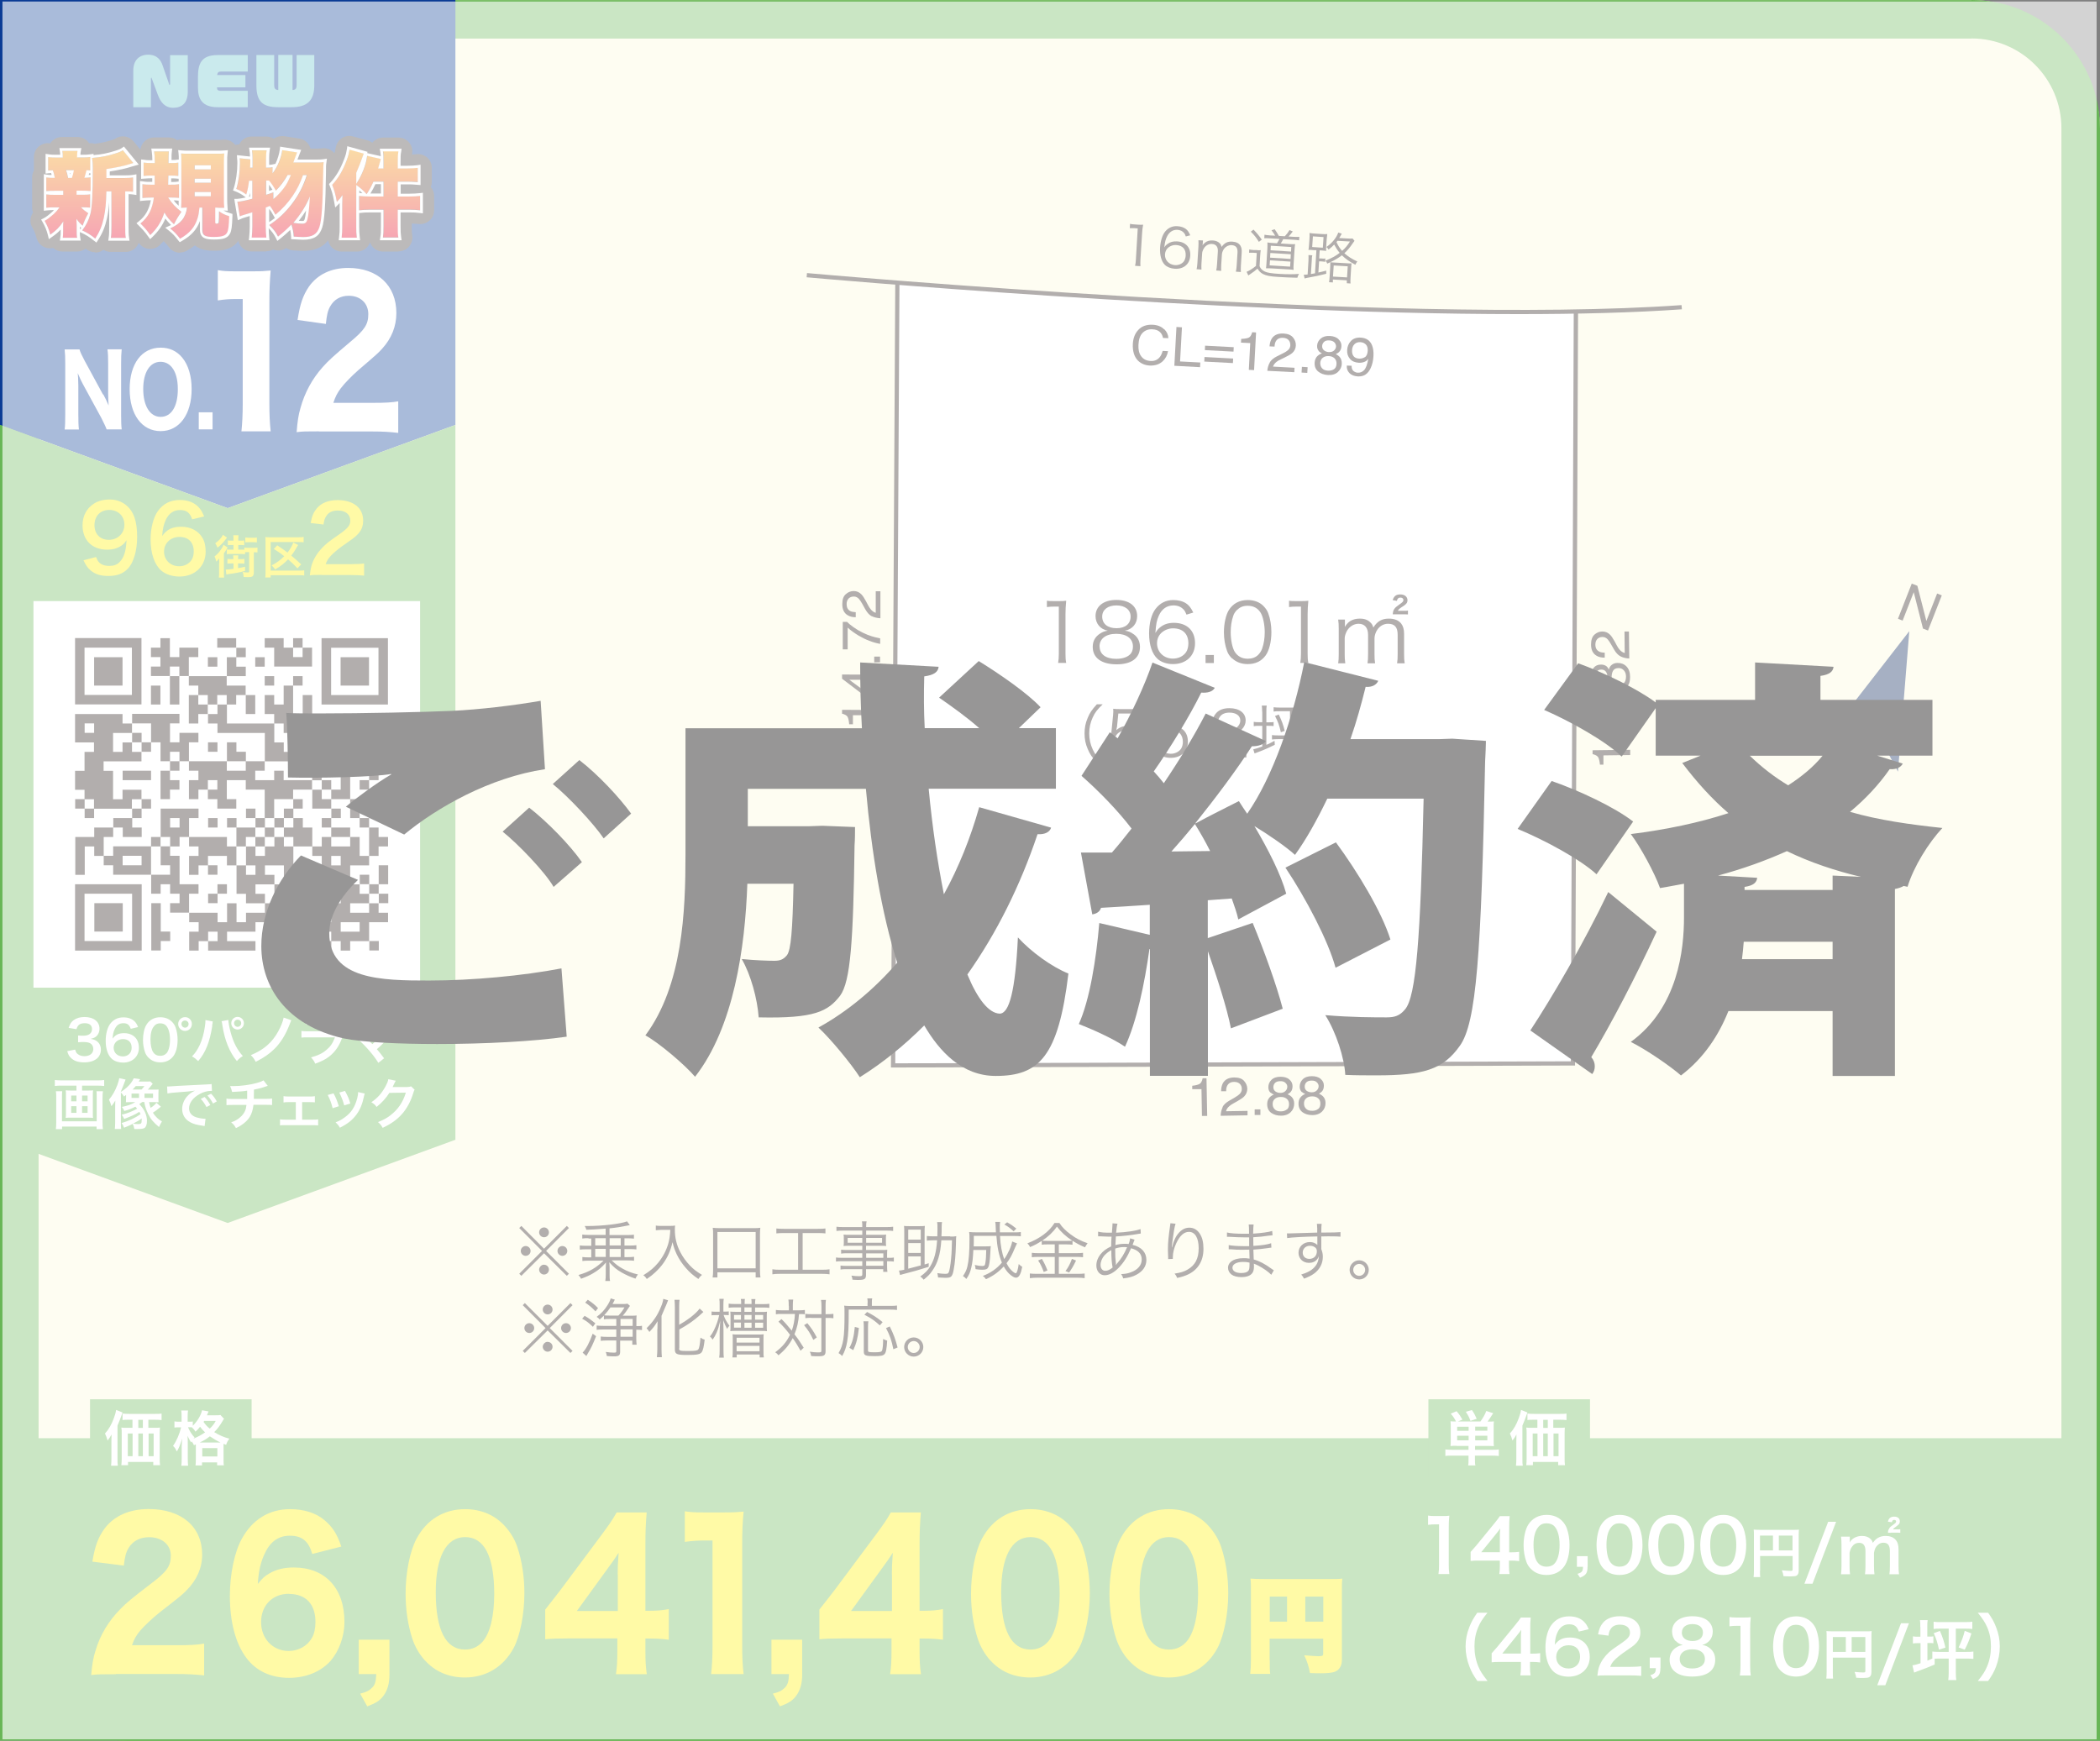 <?xml version="1.0" encoding="UTF-8"?>
<svg xmlns="http://www.w3.org/2000/svg" xmlns:xlink="http://www.w3.org/1999/xlink" viewBox="0 0 179.61 148.91">
  <rect x="0" y="0" width="179.61" height="148.91" fill="#808080" stroke="none"/>
  <defs>
    <linearGradient id="_名称未設定グラデーション_6" data-name="名称未設定グラデーション 6" x1="7.6" y1="20.4" x2="7.6" y2="12.84" gradientUnits="userSpaceOnUse">
      <stop offset="0" stop-color="#e60027"/>
      <stop offset="1" stop-color="#f39800"/>
    </linearGradient>
    <linearGradient id="_名称未設定グラデーション_6-2" data-name="名称未設定グラデーション 6" x1="15.81" y1="20.43" x2="15.81" y2="12.95" xlink:href="#_名称未設定グラデーション_6"/>
    <linearGradient id="_名称未設定グラデーション_6-3" data-name="名称未設定グラデーション 6" x1="23.94" y1="20.33" x2="23.94" xlink:href="#_名称未設定グラデーション_6"/>
    <linearGradient id="_名称未設定グラデーション_6-4" data-name="名称未設定グラデーション 6" x1="32.17" y1="20.34" x2="32.17" y2="12.8" xlink:href="#_名称未設定グラデーション_6"/>
  </defs>
  <g id="_レイヤー_12" data-name="レイヤー 12">
    <g>
      <g>
        <rect x="0" y="0" width="179.61" height="148.91" rx="10.98" ry="10.98" style="fill: #fdfada;"/>
        <path d="M168.63,3.29c4.24,0,7.68,3.45,7.68,7.68v126.96c0,4.24-3.45,7.68-7.68,7.68H10.98c-4.24,0-7.68-3.45-7.68-7.68V10.98c0-4.24,3.45-7.68,7.68-7.68H168.63m0-3.29H10.98C4.94,0,0,4.94,0,10.98v126.96C0,143.97,4.94,148.91,10.98,148.91H168.63c6.04,0,10.98-4.94,10.98-10.98V10.98c0-6.04-4.94-10.98-10.98-10.98h0Z" style="fill: #68b656;"/>
      </g>
      <rect x="0" y="123.03" width="179.61" height="25.88" style="fill: #68b656;"/>
      <g>
        <rect x="7.7" y="119.7" width="13.82" height="6.67" style="fill: #68b656;"/>
        <g>
          <path d="M9.53,123.26c0-.21,0-.3,.01-.55-.09,.18-.21,.36-.34,.52-.07-.25-.12-.39-.22-.6,.32-.35,.56-.77,.76-1.32,.11-.3,.16-.48,.19-.7l.55,.22c-.04,.12-.06,.16-.1,.28q-.11,.32-.33,.84v2.84c0,.28,0,.44,.03,.59h-.58c.02-.2,.03-.36,.03-.59v-1.51Zm3.69-1.12c.19,0,.33,0,.46-.02-.01,.14-.02,.27-.02,.48v2.11c0,.25,0,.43,.03,.63h-.58v-.28h-2.16v.28h-.57c.02-.17,.03-.37,.03-.56v-2.17c0-.18,0-.34-.03-.49,.14,.02,.26,.02,.47,.02h.48v-.69h-.25c-.25,0-.44,0-.6,.03v-.56c.15,.02,.33,.03,.6,.03h2.12c.28,0,.47,0,.62-.03v.56c-.15-.02-.35-.03-.6-.03h-.53v.69h.52Zm-2.29,.49v1.94h.41v-1.94h-.41Zm1.29-1.17h-.39v.69h.39v-.69Zm-.39,3.11h.39v-1.94h-.39v1.94Zm.88,0h.43v-1.94h-.43v1.94Z" style="fill: #fff;"/>
          <path d="M16.59,123.63c-.08-.16-.11-.22-.2-.33-.02,.04-.03,.04-.05,.09-.17-.29-.18-.3-.3-.57,.02,.24,.02,.42,.02,.67v1.27c0,.27,.01,.47,.03,.62h-.58c.02-.16,.03-.37,.03-.62v-1.04q.02-.44,.04-.66c-.18,.57-.26,.77-.45,1.1-.12-.23-.18-.33-.33-.47,.31-.45,.56-1.03,.69-1.59h-.19c-.16,0-.26,0-.38,.02v-.53c.08,.02,.2,.03,.38,.03h.23v-.43c0-.26,0-.4-.03-.53h.58c-.02,.15-.03,.28-.03,.53v.43h.15c.13,0,.21,0,.29-.02v.37c.4-.4,.7-.9,.79-1.33l.56,.1c-.03,.05-.04,.08-.09,.2,0,.04-.03,.07-.05,.13h.71c.23,0,.35,0,.44-.03l.31,.33c-.05,.07-.07,.09-.14,.22-.22,.37-.43,.66-.7,.92,.46,.28,.83,.44,1.3,.56-.14,.18-.22,.33-.28,.53l-.22-.09c0,.06,0,.1,0,.21v1.12c0,.24,0,.39,.03,.51h-.58v-.25h-1.29v.26h-.56c.02-.13,.03-.26,.03-.5v-1.3l-.16,.07Zm-.51-1.54c.14,.33,.29,.58,.56,.88-.05,.05-.06,.06-.1,.1,.37-.15,.67-.31,1-.54-.17-.16-.25-.25-.43-.48-.15,.19-.23,.28-.39,.42-.09-.15-.2-.27-.32-.38-.1,0-.12,0-.19,0h-.14Zm2.67,1.31h.11c-.31-.14-.59-.32-.91-.53-.29,.22-.44,.32-.87,.53h1.67Zm-1.45,1.19h1.29v-.71h-1.29v.71Zm.16-3.04s-.03,.05-.05,.09c.21,.29,.32,.4,.53,.57,.24-.23,.36-.38,.51-.66h-.99Z" style="fill: #fff;"/>
        </g>
      </g>
      <g>
        <rect x="122.17" y="119.7" width="13.82" height="6.67" style="fill: #68b656;"/>
        <g>
          <path d="M124.6,123.68c-.23,0-.37,0-.54,.02,.02-.16,.02-.29,.02-.51v-1.07c0-.25,0-.39-.02-.54,.13,.02,.23,.02,.47,.02-.13-.26-.23-.42-.45-.67l.5-.21c.23,.27,.33,.42,.5,.72l-.39,.16h1.93c.24-.34,.39-.6,.5-.9l.59,.19c-.22,.35-.34,.53-.48,.72,.27,0,.4,0,.54-.02-.02,.14-.02,.27-.02,.54v1.06c0,.24,0,.39,.02,.52-.18-.01-.33-.02-.54-.02h-1.07v.33h1.48c.26,0,.4,0,.55-.03v.56c-.15-.02-.36-.03-.61-.03h-1.43v.33c0,.25,0,.36,.04,.51h-.62c.03-.15,.03-.26,.03-.51v-.33h-1.38c-.26,0-.45,0-.6,.03v-.56c.16,.02,.31,.03,.56,.03h1.42v-.33h-1.01Zm1.01-1.63h-.98v.35h.98v-.35Zm0,.77h-.98v.39h.98v-.39Zm.16-1.26c-.11-.31-.18-.45-.4-.79l.52-.15c.2,.29,.26,.41,.41,.75l-.54,.18Zm1.44,.83v-.35h-1.04v.35h1.04Zm0,.82v-.39h-1.04v.39h1.04Z" style="fill: #fff;"/>
          <path d="M129.69,123.26c0-.21,0-.3,.01-.55-.09,.18-.21,.36-.34,.52-.07-.25-.12-.39-.22-.6,.32-.35,.56-.77,.76-1.32,.11-.3,.16-.48,.19-.7l.55,.22c-.04,.12-.06,.16-.1,.28q-.11,.32-.33,.84v2.84c0,.28,0,.44,.03,.59h-.58c.02-.2,.03-.36,.03-.59v-1.51Zm3.69-1.12c.19,0,.33,0,.46-.02-.01,.14-.02,.27-.02,.48v2.11c0,.25,0,.43,.03,.63h-.58v-.28h-2.16v.28h-.57c.02-.17,.03-.37,.03-.56v-2.17c0-.18,0-.34-.03-.49,.14,.02,.26,.02,.47,.02h.48v-.69h-.25c-.25,0-.44,0-.6,.03v-.56c.15,.02,.33,.03,.6,.03h2.12c.28,0,.47,0,.62-.03v.56c-.15-.02-.35-.03-.6-.03h-.53v.69h.52Zm-2.29,.49v1.94h.41v-1.94h-.41Zm1.29-1.17h-.39v.69h.39v-.69Zm-.39,3.11h.39v-1.94h-.39v1.94Zm.88,0h.43v-1.94h-.43v1.94Z" style="fill: #fff;"/>
        </g>
      </g>
      <g>
        <path d="M123.03,134.64c.04-.24,.05-.49,.05-.81v-3.43h-.3c-.23,0-.41,.01-.64,.04v-.79c.19,.03,.33,.04,.62,.04h.57c.32,0,.41,0,.63-.03-.04,.37-.05,.65-.05,1.03v3.15c0,.33,.01,.55,.05,.81h-.94Z" style="fill: #fff;"/>
        <path d="M129.9,133.54c-.23-.03-.36-.04-.62-.04h-.22v.44c0,.32,.01,.48,.05,.71h-.88c.04-.22,.05-.41,.05-.72v-.43h-1.72c-.37,0-.57,0-.78,.03v-.77c.21-.23,.28-.31,.5-.57l1.48-1.81c.27-.33,.37-.46,.52-.68h.84c-.04,.36-.04,.58-.04,1.05v2.04h.22c.25,0,.4-.01,.63-.04v.8Zm-1.62-2.04c0-.29,0-.49,.03-.75-.12,.18-.2,.28-.42,.55l-1.2,1.48h1.59v-1.29Z" style="fill: #fff;"/>
        <path d="M130.96,134.24c-.19-.19-.33-.4-.41-.63-.16-.44-.24-.93-.24-1.43,0-.66,.15-1.34,.38-1.72,.34-.56,.9-.87,1.59-.87,.53,0,.98,.17,1.31,.5,.19,.19,.33,.41,.41,.63,.16,.44,.24,.93,.24,1.44,0,.77-.17,1.44-.46,1.84-.35,.49-.87,.73-1.51,.73-.53,0-.98-.17-1.31-.5Zm1.99-.48c.28-.29,.44-.87,.44-1.6s-.16-1.29-.44-1.59c-.15-.17-.4-.26-.68-.26-.3,0-.52,.1-.7,.32-.27,.32-.41,.83-.41,1.51s.12,1.2,.32,1.48c.19,.27,.45,.4,.8,.4,.27,0,.52-.09,.67-.26Z" style="fill: #fff;"/>
        <path d="M135.78,134.03c0,.54-.14,.73-.64,.93l-.22-.33c.38-.11,.47-.22,.47-.6h-.52v-.91h.92v.91Z" style="fill: #fff;"/>
        <path d="M137.2,134.24c-.19-.19-.33-.4-.41-.63-.16-.44-.24-.93-.24-1.43,0-.66,.15-1.34,.38-1.72,.34-.56,.9-.87,1.59-.87,.53,0,.98,.17,1.31,.5,.19,.19,.33,.41,.41,.63,.16,.44,.24,.93,.24,1.44,0,.77-.17,1.44-.46,1.84-.35,.49-.87,.73-1.51,.73-.53,0-.98-.17-1.31-.5Zm1.99-.48c.28-.29,.44-.87,.44-1.6s-.16-1.29-.44-1.59c-.15-.17-.4-.26-.68-.26-.3,0-.52,.1-.7,.32-.27,.32-.41,.83-.41,1.51s.12,1.2,.32,1.48c.19,.27,.46,.4,.8,.4,.27,0,.52-.09,.67-.26Z" style="fill: #fff;"/>
        <path d="M141.63,134.24c-.19-.19-.33-.4-.41-.63-.16-.44-.24-.93-.24-1.43,0-.66,.15-1.34,.38-1.72,.34-.56,.9-.87,1.59-.87,.53,0,.98,.17,1.31,.5,.19,.19,.33,.41,.41,.63,.16,.44,.24,.93,.24,1.44,0,.77-.17,1.44-.46,1.84-.35,.49-.87,.73-1.51,.73-.53,0-.98-.17-1.31-.5Zm1.99-.48c.28-.29,.44-.87,.44-1.6s-.16-1.29-.44-1.59c-.15-.17-.4-.26-.68-.26-.3,0-.52,.1-.7,.32-.27,.32-.41,.83-.41,1.51s.12,1.2,.32,1.48c.19,.27,.46,.4,.8,.4,.27,0,.52-.09,.67-.26Z" style="fill: #fff;"/>
        <path d="M146.07,134.24c-.19-.19-.33-.4-.41-.63-.16-.44-.24-.93-.24-1.43,0-.66,.15-1.34,.38-1.72,.34-.56,.9-.87,1.59-.87,.53,0,.98,.17,1.31,.5,.19,.19,.33,.41,.41,.63,.16,.44,.24,.93,.24,1.44,0,.77-.17,1.44-.46,1.84-.35,.49-.87,.73-1.51,.73-.53,0-.98-.17-1.31-.5Zm1.99-.48c.28-.29,.44-.87,.44-1.6s-.16-1.29-.44-1.59c-.15-.17-.4-.26-.68-.26-.3,0-.52,.1-.7,.32-.27,.32-.41,.83-.41,1.51s.12,1.2,.32,1.48c.19,.27,.46,.4,.8,.4,.27,0,.52-.09,.67-.26Z" style="fill: #fff;"/>
        <path d="M150.53,134.37c0,.29,0,.43,.02,.54h-.57c.02-.15,.03-.32,.03-.56v-3.05c0-.2,0-.31-.02-.45,.15,.01,.27,.02,.52,.02h2.84c.26,0,.4,0,.51-.02-.01,.14-.02,.26-.02,.51v2.99c0,.24-.06,.37-.19,.44-.09,.05-.24,.06-.49,.06-.18,0-.44,0-.62-.02-.03-.18-.06-.31-.14-.5,.31,.03,.54,.05,.71,.05,.18,0,.21-.01,.21-.13v-1.14h-2.78v1.25Zm1.11-3.01h-1.11v1.27h1.11v-1.27Zm1.67,1.27v-1.27h-1.17v1.27h1.17Z" style="fill: #fff;"/>
        <path d="M157.04,130.18l-2.02,5.3h-.69l2.03-5.3h.68Z" style="fill: #fff;"/>
        <path d="M157.46,134.66c.03-.24,.04-.42,.04-.73v-1.75c0-.36-.01-.52-.04-.73h.75v.29s0,.12,0,.21c.16-.34,.58-.56,1.04-.56,.3,0,.55,.08,.72,.25,.1,.09,.15,.16,.21,.34,.19-.25,.3-.35,.47-.44,.18-.1,.38-.15,.63-.15,.36,0,.65,.11,.84,.32,.18,.2,.26,.45,.26,.85v1.38c0,.31,.01,.5,.04,.73h-.82c.03-.23,.04-.4,.04-.73v-1.25c0-.49-.17-.72-.55-.72-.18,0-.32,.05-.46,.17-.2,.17-.29,.35-.35,.69v1.11c0,.31,.01,.5,.04,.73h-.81c.03-.23,.04-.41,.04-.73v-1.25c0-.47-.18-.71-.54-.71-.24,0-.43,.09-.58,.29-.12,.16-.18,.29-.24,.56v1.11c0,.3,.01,.47,.04,.73h-.79Zm4.24-3.54c-.11,0-.18,0-.22,0,0-.02,0-.03,0-.04v-.06c0-.09,.06-.21,.12-.3,.07-.1,.09-.12,.42-.36,.12-.09,.15-.13,.15-.22,0-.07-.06-.12-.16-.12-.12,0-.17,.06-.2,.2l-.34-.05c.07-.3,.24-.43,.54-.43s.48,.15,.48,.4c0,.2-.06,.26-.41,.52-.1,.07-.13,.09-.17,.17h.38c.12,0,.16,0,.24-.02v.31c-.12-.01-.13-.01-.25-.01h-.58Z" style="fill: #fff;"/>
        <path d="M126.36,143.8c-.35-.5-.5-.77-.68-1.23-.22-.57-.33-1.12-.33-1.72s.1-1.1,.32-1.66c.18-.45,.33-.73,.68-1.23h.87c-.44,.55-.62,.83-.79,1.24-.22,.51-.32,1.04-.32,1.65s.11,1.19,.33,1.71c.17,.41,.35,.68,.79,1.24h-.87Z" style="fill: #fff;"/>
        <path d="M131.7,142.21c-.23-.03-.36-.04-.62-.04h-.22v.44c0,.32,.01,.48,.05,.71h-.88c.04-.22,.05-.41,.05-.72v-.43h-1.72c-.37,0-.57,0-.78,.03v-.77c.21-.23,.28-.31,.5-.57l1.48-1.81c.27-.33,.37-.46,.52-.68h.84c-.04,.36-.04,.58-.04,1.05v2.04h.22c.25,0,.4-.01,.63-.04v.8Zm-1.62-2.04c0-.29,0-.49,.03-.75-.12,.18-.2,.28-.42,.55l-1.2,1.48h1.59v-1.29Z" style="fill: #fff;"/>
        <path d="M135.04,139.58c-.16-.45-.39-.63-.83-.63s-.77,.22-.98,.65c-.16,.32-.22,.62-.25,1.1,.34-.46,.7-.62,1.33-.62s1.17,.27,1.44,.74c.15,.24,.22,.57,.22,.93,0,.98-.75,1.68-1.81,1.68-.5,0-.96-.15-1.26-.41-.46-.4-.72-1.15-.72-2.09,0-.77,.19-1.5,.51-1.92,.37-.5,.87-.74,1.52-.74,.54,0,.98,.16,1.28,.47,.16,.17,.26,.31,.39,.63l-.84,.2Zm-1.94,2.17c0,.57,.44,.98,1.05,.98,.36,0,.68-.16,.85-.44,.09-.14,.14-.35,.14-.57,0-.62-.37-.98-.98-.98s-1.06,.42-1.06,1Z" style="fill: #fff;"/>
        <path d="M137.42,143.32c-.49,0-.59,0-.8,.03,.04-.35,.08-.57,.16-.8,.17-.45,.45-.85,.85-1.22,.22-.19,.41-.34,1.03-.75,.57-.39,.75-.6,.75-.92,0-.42-.33-.68-.86-.68-.36,0-.64,.12-.79,.37-.11,.15-.15,.29-.19,.57l-.89-.11c.09-.47,.2-.73,.43-1,.31-.36,.8-.55,1.43-.55,1.09,0,1.76,.52,1.76,1.38,0,.41-.14,.71-.44,1-.17,.16-.24,.21-1.05,.77-.27,.19-.58,.45-.74,.62-.19,.2-.26,.32-.35,.56h1.74c.39,0,.7-.02,.91-.05v.82c-.29-.03-.54-.04-.94-.04h-2Z" style="fill: #fff;"/>
        <path d="M142.01,142.7c0,.54-.14,.74-.64,.93l-.22-.33c.38-.11,.47-.22,.47-.6h-.52v-.91h.92v.91Z" style="fill: #fff;"/>
        <path d="M143.31,140.38c-.19-.2-.3-.5-.3-.82,0-.8,.67-1.3,1.74-1.3,.75,0,1.31,.24,1.57,.68,.11,.17,.17,.4,.17,.62,0,.58-.33,1-.9,1.16,.28,.04,.47,.12,.67,.29,.29,.24,.44,.56,.44,.97,0,.93-.7,1.44-1.97,1.44-.72,0-1.22-.16-1.57-.5-.23-.22-.36-.56-.36-.93,0-.44,.17-.78,.51-1.02,.21-.14,.36-.21,.62-.25-.26-.07-.42-.16-.6-.34Zm2.51,1.54c0-.52-.4-.83-1.08-.83s-1.08,.32-1.08,.83,.4,.81,1.07,.81,1.09-.29,1.09-.82Zm-1.98-2.28c0,.46,.35,.74,.92,.74s.89-.28,.89-.73-.35-.72-.9-.72-.9,.28-.9,.72Z" style="fill: #fff;"/>
        <path d="M148.81,143.32c.04-.24,.05-.49,.05-.81v-3.43h-.3c-.23,0-.41,.01-.64,.04v-.79c.19,.03,.33,.04,.62,.04h.57c.32,0,.41,0,.63-.03-.04,.37-.05,.65-.05,1.03v3.15c0,.33,.01,.55,.05,.81h-.94Z" style="fill: #fff;"/>
        <path d="M152.3,142.92c-.19-.19-.33-.4-.41-.63-.16-.44-.24-.93-.24-1.43,0-.66,.15-1.34,.38-1.72,.34-.56,.9-.87,1.59-.87,.53,0,.98,.17,1.31,.5,.19,.19,.33,.41,.41,.63,.16,.44,.24,.93,.24,1.44,0,.77-.17,1.44-.46,1.84-.35,.49-.87,.74-1.51,.74-.53,0-.98-.17-1.31-.5Zm1.99-.48c.28-.29,.44-.87,.44-1.6s-.16-1.29-.44-1.59c-.15-.17-.4-.26-.68-.26-.3,0-.52,.1-.7,.32-.27,.32-.41,.83-.41,1.51s.12,1.2,.32,1.48c.19,.27,.45,.4,.8,.4,.27,0,.52-.09,.67-.26Z" style="fill: #fff;"/>
        <path d="M156.76,143.05c0,.29,0,.43,.02,.54h-.58c.02-.15,.03-.32,.03-.56v-3.05c0-.2,0-.31-.02-.45,.15,.01,.27,.02,.52,.02h2.84c.26,0,.4,0,.51-.02-.01,.14-.02,.26-.02,.51v2.99c0,.24-.06,.37-.19,.44-.09,.05-.24,.07-.49,.07-.18,0-.44,0-.62-.02-.03-.18-.06-.31-.14-.5,.31,.03,.54,.05,.71,.05,.18,0,.21-.01,.21-.13v-1.14h-2.78v1.25Zm1.11-3.01h-1.11v1.27h1.11v-1.27Zm1.67,1.27v-1.27h-1.17v1.27h1.17Z" style="fill: #fff;"/>
        <path d="M163.27,138.86l-2.02,5.3h-.69l2.03-5.3h.68Z" style="fill: #fff;"/>
        <path d="M164.24,139.18c0-.27,0-.41-.03-.59h.66c-.03,.18-.03,.3-.03,.59v.82h.15c.2,0,.29,0,.37-.02v.59c-.12-.02-.22-.02-.39-.02h-.12v1.51c.2-.08,.26-.11,.42-.18v-.6c.17,.02,.31,.03,.59,.03h.81v-1.99h-.7c-.26,0-.42,0-.59,.03v-.62c.18,.03,.33,.03,.59,.03h2.13c.26,0,.42-.01,.59-.03v.62c-.18-.02-.33-.03-.59-.03h-.82v1.99h.91c.28,0,.41,0,.59-.03v.63c-.18-.02-.34-.03-.59-.03h-.91v1.19c0,.29,.01,.46,.04,.65h-.69c.03-.21,.04-.38,.04-.65v-1.19h-.81c-.16,0-.27,0-.39,.01v.5c-.51,.22-.97,.4-1.48,.58-.12,.04-.21,.08-.28,.11l-.14-.62c.2-.03,.39-.08,.69-.18v-1.72h-.17c-.21,0-.31,0-.48,.03v-.61c.15,.03,.26,.03,.48,.03h.16v-.82Zm1.68,.34c.24,.55,.35,.9,.47,1.42l-.55,.18c-.13-.6-.23-.92-.45-1.41l.54-.2Zm2.69,.22c-.21,.64-.29,.83-.57,1.38l-.52-.19c.27-.59,.4-.92,.52-1.42l.57,.22Z" style="fill: #fff;"/>
        <path d="M169.16,143.8c.44-.55,.62-.83,.79-1.24,.22-.52,.33-1.07,.33-1.71s-.1-1.14-.32-1.65c-.18-.41-.36-.69-.8-1.24h.88c.35,.49,.5,.77,.68,1.23,.22,.57,.32,1.07,.32,1.66s-.11,1.15-.32,1.72c-.18,.46-.33,.73-.68,1.23h-.88Z" style="fill: #fff;"/>
      </g>
      <g>
        <path d="M9.91,143.22c-1.29,0-1.53,0-2.11,.07,.08-.9,.17-1.48,.37-2.09,.39-1.33,1.11-2.52,2.11-3.54,.56-.58,1.02-.95,2.6-2.16,1.4-1.05,1.73-1.53,1.73-2.42,0-.94-.76-1.58-1.85-1.58-.79,0-1.4,.32-1.76,.92-.23,.37-.32,.75-.41,1.51l-2.69-.34c.23-1.38,.5-2.09,1.08-2.88,.82-1.05,2.1-1.62,3.74-1.62,2.8,0,4.57,1.51,4.57,3.9,0,1.14-.46,2.18-1.34,3.06-.37,.38-.49,.48-2.28,1.87-.62,.49-1.32,1.16-1.67,1.56-.35,.43-.52,.71-.71,1.26h3.84c1.05,0,1.76-.03,2.33-.14v2.72c-.8-.08-1.43-.12-2.45-.12h-5.09Z" style="fill: #fff100;"/>
        <path d="M26.71,132.94c-.32-1.11-.88-1.57-1.92-1.57s-1.75,.58-2.22,1.68c-.3,.7-.46,1.41-.52,2.45,.38-.48,.59-.68,1.02-.92,.59-.34,1.25-.49,2.07-.49,2.67,0,4.32,1.77,4.32,4.66,0,1.23-.46,2.48-1.18,3.32-.84,.94-2.11,1.46-3.56,1.46-1.57,0-2.83-.6-3.66-1.72-.91-1.22-1.4-3.06-1.4-5.29,0-1.85,.39-3.74,1.02-4.88,.9-1.65,2.34-2.54,4.12-2.54,1.2,0,2.22,.32,2.95,.94,.67,.56,1.08,1.17,1.44,2.26l-2.48,.63Zm-2.01,3.4c-1.4,0-2.37,1-2.37,2.42s1,2.47,2.36,2.47c.85,0,1.6-.43,1.99-1.12,.2-.34,.3-.82,.3-1.36,0-1.53-.82-2.4-2.28-2.4Z" style="fill: #fff100;"/>
        <path d="M33.31,143.22c0,.82-.17,1.38-.53,1.87-.32,.41-.65,.61-1.37,.88l-.61-1.09c.52-.12,.77-.25,1.03-.51,.24-.24,.33-.53,.35-1.16h-1.5v-2.94h2.63v2.94Z" style="fill: #fff100;"/>
        <path d="M36.33,142.03c-.47-.53-.82-1.14-1.05-1.8-.39-1.19-.59-2.52-.59-3.9,0-1.8,.37-3.66,.94-4.71,.87-1.63,2.34-2.52,4.15-2.52,1.37,0,2.57,.51,3.43,1.48,.47,.53,.84,1.14,1.05,1.8,.39,1.19,.59,2.52,.59,3.91,0,1.79-.37,3.67-.93,4.71-.87,1.6-2.36,2.5-4.16,2.5-1.38,0-2.57-.51-3.43-1.48Zm.94-5.82c0,3.23,.85,4.9,2.51,4.9,.61,0,1.12-.24,1.5-.68,.64-.73,.99-2.2,.99-4.07,0-3.22-.85-4.87-2.49-4.87s-2.51,1.74-2.51,4.71Z" style="fill: #fff100;"/>
        <path d="M46.63,137.69c.61-.77,1.05-1.34,1.34-1.72l3.45-4.63c.7-.95,.96-1.31,1.32-1.96h2.57c-.08,.99-.11,1.62-.11,2.86v5.55h.42c.55,0,1.02-.03,1.58-.14v2.62c-.5-.07-1-.1-1.58-.1h-.42v1.04c0,.9,.03,1.38,.12,2.01h-2.64c.09-.61,.12-1.16,.12-2.04v-1.02h-4.24c-.91,0-1.43,.02-1.93,.07v-2.54Zm6.2-3.01c0-.51,.01-.92,.08-1.85-.23,.37-.53,.8-.93,1.34l-2.64,3.64h3.5v-3.13Z" style="fill: #fff100;"/>
        <path d="M58.56,129.28c.5,.08,.88,.1,1.66,.1h1.66c.91,0,1.12-.02,1.72-.07-.09,.95-.12,1.68-.12,2.76v8.76c0,.95,.03,1.6,.12,2.38h-2.78c.08-.68,.12-1.45,.12-2.38v-9.05h-.67c-.59,0-1.06,.03-1.7,.12v-2.62Z" style="fill: #fff100;"/>
        <path d="M68.61,143.22c0,.82-.17,1.38-.53,1.87-.32,.41-.65,.61-1.37,.88l-.61-1.09c.52-.12,.77-.25,1.03-.51,.24-.24,.33-.53,.35-1.16h-1.5v-2.94h2.63v2.94Z" style="fill: #fff100;"/>
        <path d="M70.08,137.69c.61-.77,1.05-1.34,1.34-1.72l3.45-4.63c.7-.95,.96-1.31,1.32-1.96h2.57c-.08,.99-.11,1.62-.11,2.86v5.55h.42c.55,0,1.02-.03,1.58-.14v2.62c-.5-.07-1-.1-1.58-.1h-.42v1.04c0,.9,.03,1.38,.12,2.01h-2.64c.09-.61,.12-1.16,.12-2.04v-1.02h-4.24c-.91,0-1.43,.02-1.93,.07v-2.54Zm6.2-3.01c0-.51,.01-.92,.08-1.85-.23,.37-.53,.8-.93,1.34l-2.64,3.64h3.5v-3.13Z" style="fill: #fff100;"/>
        <path d="M84.69,142.03c-.47-.53-.82-1.14-1.05-1.8-.39-1.19-.59-2.52-.59-3.9,0-1.8,.37-3.66,.94-4.71,.87-1.63,2.34-2.52,4.15-2.52,1.37,0,2.57,.51,3.43,1.48,.47,.53,.84,1.14,1.05,1.8,.39,1.19,.59,2.52,.59,3.91,0,1.79-.37,3.67-.93,4.71-.87,1.6-2.36,2.5-4.16,2.5-1.38,0-2.57-.51-3.43-1.48Zm.94-5.82c0,3.23,.85,4.9,2.51,4.9,.61,0,1.12-.24,1.5-.68,.64-.73,.99-2.2,.99-4.07,0-3.22-.85-4.87-2.49-4.87s-2.51,1.74-2.51,4.71Z" style="fill: #fff100;"/>
        <path d="M96.53,142.03c-.47-.53-.82-1.14-1.05-1.8-.39-1.19-.59-2.52-.59-3.9,0-1.8,.37-3.66,.94-4.71,.87-1.63,2.34-2.52,4.15-2.52,1.37,0,2.57,.51,3.43,1.48,.47,.53,.84,1.14,1.05,1.8,.39,1.19,.59,2.52,.59,3.91,0,1.79-.37,3.67-.93,4.71-.87,1.6-2.36,2.5-4.16,2.5-1.38,0-2.57-.51-3.43-1.48Zm.94-5.82c0,3.23,.85,4.9,2.51,4.9,.61,0,1.12-.24,1.5-.68,.64-.73,.99-2.2,.99-4.07,0-3.22-.85-4.87-2.49-4.87s-2.51,1.74-2.51,4.71Z" style="fill: #fff100;"/>
      </g>
      <path d="M108.6,142.02c0,.62,0,.9,.04,1.17h-1.71c.04-.36,.06-.75,.06-1.23v-5.96c0-.43,0-.68-.04-.96,.35,.03,.63,.04,1.27,.04h5.38c.67,0,.94,0,1.21-.04-.04,.28-.04,.57-.04,1.22v5.76c0,.52-.26,.9-.7,1.02-.21,.06-.59,.1-1.06,.1-.21,0-.6,0-.97-.02-.11-.59-.22-.94-.49-1.52,.64,.05,1.03,.08,1.21,.08,.32,0,.41-.04,.41-.19v-1.31h-4.58v1.83Zm1.48-5.44h-1.48v2.14h1.48v-2.14Zm3.1,2.14v-2.14h-1.54v2.14h1.54Z" style="fill: #fff100;"/>
      <polygon points="38.95 36.35 19.47 43.47 0 36.35 0 20.11 0 0 19.47 0 38.95 0 38.95 20.11 38.95 36.35" style="fill: #0a3b95;"/>
      <polygon points="38.95 97.5 19.47 104.62 0 97.5 0 69.53 0 36.35 19.47 43.47 38.95 36.35 38.95 69.53 38.95 97.5" style="fill: #68b656;"/>
      <g>
        <path d="M6.43,89.79c.06,.21,.1,.29,.22,.38,.15,.12,.34,.18,.57,.18,.46,0,.76-.24,.76-.61,0-.21-.09-.39-.26-.49-.11-.07-.33-.11-.54-.11s-.34,0-.5,.02v-.58c.15,.02,.25,.02,.45,.02,.47,0,.74-.21,.74-.57,0-.32-.22-.5-.62-.5-.23,0-.4,.05-.51,.15-.09,.09-.14,.17-.2,.36l-.67-.11c.12-.35,.22-.51,.44-.67,.24-.17,.54-.26,.92-.26,.78,0,1.28,.39,1.28,1,0,.28-.12,.54-.32,.69-.1,.08-.21,.12-.45,.18,.33,.05,.5,.13,.67,.31,.15,.17,.22,.37,.22,.64,0,.25-.11,.51-.28,.68-.26,.25-.65,.38-1.15,.38-.55,0-.92-.14-1.19-.44-.12-.13-.18-.25-.26-.52l.67-.13Z" style="fill: #fff;"/>
        <path d="M11.18,88c-.12-.34-.29-.47-.63-.47s-.57,.16-.73,.49c-.12,.24-.17,.47-.19,.83,.25-.34,.53-.47,1-.47s.88,.21,1.08,.56c.11,.18,.17,.42,.17,.7,0,.74-.56,1.26-1.35,1.26-.37,0-.72-.11-.95-.31-.35-.3-.54-.86-.54-1.56,0-.57,.14-1.12,.38-1.44,.28-.37,.65-.56,1.14-.56,.4,0,.73,.12,.96,.35,.12,.13,.19,.23,.29,.48l-.63,.15Zm-1.46,1.63c0,.43,.33,.74,.79,.74,.27,0,.51-.12,.64-.33,.07-.11,.11-.26,.11-.42,0-.46-.28-.73-.74-.73s-.8,.32-.8,.75Z" style="fill: #fff;"/>
        <path d="M12.72,90.5c-.14-.14-.25-.3-.31-.47-.12-.33-.18-.7-.18-1.07,0-.5,.11-1.01,.29-1.29,.25-.42,.67-.65,1.19-.65,.4,0,.74,.13,.99,.38,.14,.14,.25,.3,.31,.47,.12,.33,.18,.7,.18,1.08,0,.58-.13,1.08-.35,1.38-.26,.36-.65,.55-1.13,.55-.4,0-.73-.13-.98-.38Zm1.49-.36c.21-.22,.33-.65,.33-1.2s-.12-.97-.33-1.2c-.11-.13-.3-.2-.51-.2-.22,0-.39,.07-.52,.24-.21,.24-.31,.62-.31,1.13s.09,.9,.24,1.11c.14,.21,.34,.3,.6,.3,.21,0,.39-.07,.5-.2Z" style="fill: #fff;"/>
        <path d="M16.41,87.6c0,.33-.26,.59-.58,.59s-.59-.26-.59-.59,.26-.59,.59-.59,.58,.26,.58,.59Zm-.89,0c0,.17,.14,.31,.31,.31s.3-.14,.3-.31-.14-.3-.31-.3-.3,.13-.3,.3Z" style="fill: #fff;"/>
        <path d="M18.2,87.37c-.01,.05-.02,.06-.02,.09v.08s-.03,.14-.03,.14v.11c-.21,1.34-.57,2.26-1.2,2.98-.22-.21-.31-.28-.53-.4,.28-.28,.47-.57,.67-.99,.2-.43,.36-1.01,.44-1.6,.03-.19,.04-.35,.04-.45v-.07l.64,.12Zm1.33-.12c0,.21,.09,.67,.2,1.07,.23,.86,.56,1.49,1.04,2.02-.24,.15-.34,.23-.51,.43-.62-.74-1.06-1.82-1.24-3.07-.03-.19-.04-.27-.07-.34l.58-.11Zm1.33,.28c0,.3-.24,.54-.54,.54s-.54-.24-.54-.54,.24-.54,.54-.54,.54,.24,.54,.54Zm-.84,0c0,.17,.14,.31,.3,.31s.31-.14,.31-.31-.13-.3-.31-.3-.3,.14-.3,.3Z" style="fill: #fff;"/>
        <path d="M24.91,87.28q-.05,.1-.16,.4c-.32,.83-.74,1.51-1.26,2.03-.45,.44-.91,.77-1.62,1.12-.14-.26-.2-.35-.42-.57,1.09-.44,1.82-1.07,2.34-2.02,.25-.45,.42-.89,.47-1.19l.64,.22Z" style="fill: #fff;"/>
        <path d="M29.39,88.49c-.05,.08-.08,.15-.13,.29-.24,.69-.6,1.2-1.08,1.58-.33,.26-.64,.42-1.22,.63-.1-.23-.16-.31-.36-.54,.57-.15,.94-.32,1.3-.62,.35-.29,.55-.57,.75-1.09h-2.27c-.31,0-.43,0-.6,.02v-.57c.18,.03,.28,.03,.61,.03h2.22c.29,0,.38,0,.53-.04l.27,.3Zm-3.23-1.42c.15,.03,.25,.03,.55,.03h1.63c.29,0,.39,0,.55-.03v.57c-.14-.02-.23-.02-.54-.02h-1.65c-.3,0-.39,0-.54,.02v-.57Z" style="fill: #fff;"/>
        <path d="M30.98,88.51c.25,.21,.39,.33,.58,.52q.26,.26,.29,.29c.24-.21,.44-.39,.61-.59,.2-.22,.46-.57,.57-.76t.03-.04s0-.01,0-.02c-.05,0-.12,0-.21,0h-2.23c-.38,0-.42,0-.6,.02v-.59c.18,.03,.29,.03,.61,.03h2.6c.2,0,.27,0,.39-.04l.33,.37c-.07,.07-.1,.11-.21,.28-.44,.71-.93,1.29-1.51,1.77,.2,.22,.37,.45,.62,.78l-.49,.39c-.26-.42-.51-.74-.9-1.18-.36-.4-.59-.62-.93-.9l.46-.33Z" style="fill: #fff;"/>
        <path d="M5.26,92.87c-.21,0-.38,0-.57,.03v-.51c.17,.02,.35,.03,.57,.03h3.08c.21,0,.39,0,.57-.03v.51c-.17-.02-.38-.03-.57-.03h-1.32v.42h.56c.17,0,.28,0,.38-.02-.01,.1-.02,.2-.02,.35v1.67c0,.17,0,.24,.02,.34-.12-.01-.2-.02-.41-.02h-1.51c-.22,0-.3,0-.42,.02,.01-.11,.02-.18,.02-.34v-1.67c0-.15,0-.23-.02-.35,.11,.01,.21,.02,.38,.02h.54v-.42h-1.28Zm3.54,.49c-.02,.16-.03,.36-.03,.52v2.09c0,.24,0,.43,.03,.62h-.54v-.22h-2.95v.22h-.53c.02-.2,.03-.37,.03-.62v-2.1c0-.19,0-.35-.03-.52h.54c-.01,.11-.02,.21-.02,.42v2.15h2.97v-2.16c0-.19,0-.29-.02-.41h.55Zm-2.71,.36v.49h.45v-.49h-.45Zm0,.91v.57h.45v-.57h-.45Zm.93-.42h.47v-.49h-.47v.49Zm0,.99h.47v-.57h-.47v.57Z" style="fill: #fff;"/>
        <path d="M10.78,93.67c-.07,.05-.09,.07-.18,.13-.07-.13-.14-.23-.26-.34v2.56c0,.24,0,.39,.02,.56h-.54c.02-.2,.03-.32,.03-.56v-1.27c0-.16,0-.25,.01-.6-.09,.15-.2,.32-.33,.48-.07-.26-.12-.38-.21-.56,.29-.34,.53-.76,.71-1.24,.1-.26,.14-.43,.17-.6l.54,.12q-.28,.75-.42,1.07c.27-.18,.35-.24,.51-.38,.31-.28,.46-.48,.61-.8l.55,.08q-.06,.1-.13,.2h.6c.17,0,.28,0,.39-.01l.21,.2s-.03,.03-.15,.19c-.01,.01-.04,.05-.09,.11-.02,.03-.06,.07-.1,.12-.03,.04-.04,.05-.08,.08h.55c.17,0,.27,0,.37-.01,0,.11-.01,.2-.01,.37v.34c0,.21,0,.28,.01,.38-.11,0-.18-.01-.37-.01h-.44c.05,.24,.07,.31,.13,.49,.23-.15,.34-.24,.5-.43l.38,.33-.06,.05c-.23,.2-.48,.38-.62,.46,.11,.19,.22,.32,.38,.47,.1,.1,.19,.16,.39,.28-.11,.18-.17,.3-.25,.48-.48-.4-.71-.67-.92-1.1-.17-.34-.27-.62-.34-1.04h-.18c-.15,.12-.17,.13-.25,.18,.42,.42,.66,.93,.66,1.43,0,.32-.08,.52-.21,.61-.11,.07-.28,.09-.56,.09-.06,0-.15,0-.31,0-.03-.17-.06-.27-.14-.44-.28,.14-.33,.17-.74,.33-.04-.13-.11-.26-.21-.4,.63-.19,1.15-.43,1.62-.76-.04-.08-.05-.11-.1-.2-.44,.27-.66,.36-1.3,.61-.06-.14-.13-.26-.21-.36,.54-.14,.87-.27,1.32-.52-.07-.08-.09-.11-.15-.17-.29,.15-.58,.27-.95,.37-.06-.14-.07-.16-.21-.35,.47-.09,.82-.21,1.15-.41h-.43c-.14,0-.26,0-.37,.01,0-.1,.01-.2,.01-.35v-.26Zm.47,.25h.64v-.37h-.64v.37Zm.86-.72c.11-.13,.17-.19,.24-.29h-.74c-.1,.12-.16,.19-.27,.29h.77Zm-.73,2.92c.18,.03,.29,.04,.43,.04,.27,0,.31-.06,.31-.37,0-.02,0-.05,0-.11-.21,.15-.36,.25-.74,.44Zm.98-2.2h.73v-.37h-.73v.37Z" style="fill: #fff;"/>
        <path d="M14.28,92.94c.1,0,.15,0,.18,0q.08,0,.77-.05c.34-.02,1.14-.06,2.39-.12,.38-.02,.41-.02,.48-.04l.03,.59q-.05,0-.1,0c-.28,0-.63,.09-.92,.25-.59,.31-.94,.77-.94,1.25,0,.36,.23,.64,.62,.76,.23,.07,.53,.12,.7,.12,0,0,.05,0,.09,0l-.08,.63c-.06-.01-.07-.01-.16-.03-.51-.07-.81-.15-1.09-.31-.43-.24-.67-.64-.67-1.12,0-.4,.16-.79,.44-1.1,.18-.19,.34-.32,.65-.47-.38,.06-.67,.08-1.57,.15-.42,.03-.63,.06-.78,.09l-.03-.61Zm3.22,.9c.21,.22,.33,.4,.49,.69l-.33,.17c-.15-.28-.28-.47-.49-.7l.33-.16Zm.72,.56c-.14-.26-.29-.48-.48-.68l.31-.16c.21,.21,.34,.39,.49,.66l-.32,.18Z" style="fill: #fff;"/>
        <path d="M22.89,92.89q-.06,.01-.39,.13c-.27,.08-.42,.12-.78,.19q0,.63-.01,.79h.99c.32,0,.4,0,.57-.03v.56c-.17-.02-.26-.02-.56-.02h-1.03c-.05,.43-.15,.75-.31,1.02s-.43,.53-.76,.74c-.13,.08-.22,.14-.43,.23-.14-.24-.21-.33-.41-.49,.34-.12,.51-.22,.72-.39,.28-.22,.46-.49,.54-.79,.02-.08,.03-.16,.05-.31h-1.15c-.3,0-.39,0-.56,.02v-.56c.17,.03,.25,.03,.57,.03h1.2c0-.2,0-.38,0-.71-.38,.06-.52,.07-1.29,.11-.05-.21-.07-.28-.17-.5,.15,0,.22,0,.29,0,.63,0,1.42-.11,2-.27,.27-.08,.41-.13,.57-.22l.37,.48Z" style="fill: #fff;"/>
        <path d="M25.83,95.78h.95c.22,0,.3,0,.43-.03v.52c-.14-.01-.23-.02-.43-.02h-2.4c-.21,0-.3,0-.43,.02v-.52c.13,.02,.21,.03,.43,.03h.92v-1.5h-.62c-.17,0-.27,0-.43,.03v-.54c.13,.02,.24,.03,.42,.03h1.83c.2,0,.3,0,.43-.03v.53c-.13-.01-.2-.02-.42-.02h-.67v1.5Z" style="fill: #fff;"/>
        <path d="M28.52,93.52c.2,.36,.29,.58,.46,1.11l-.53,.17c-.12-.47-.21-.72-.42-1.13l.5-.14Zm2.68,.03c-.03,.07-.04,.09-.07,.24-.13,.63-.34,1.15-.64,1.55-.35,.47-.73,.78-1.42,1.13-.12-.21-.18-.28-.37-.46,.33-.13,.52-.23,.79-.43,.55-.4,.86-.87,1.06-1.62,.06-.23,.08-.39,.08-.54l.57,.13Zm-1.69-.22c.25,.46,.34,.67,.45,1.07l-.52,.16c-.09-.36-.23-.71-.42-1.1l.49-.14Z" style="fill: #fff;"/>
        <path d="M35.47,93.21c-.05,.07-.07,.11-.12,.28-.21,.71-.55,1.34-.96,1.8-.43,.49-.94,.85-1.66,1.19-.13-.23-.19-.31-.4-.49,.47-.19,.73-.33,1.02-.55,.67-.5,1.11-1.13,1.36-1.97l-1.41,.02c-.28,.45-.65,.85-1.09,1.2-.14-.19-.21-.25-.45-.4,.53-.36,.87-.74,1.21-1.35,.14-.27,.22-.45,.24-.62l.64,.13s-.03,.04-.08,.14t-.06,.13s-.01,.03-.06,.12q-.03,.06-.07,.15c.06,0,.14,0,.22,0h1.02c.18-.01,.23-.02,.34-.06l.3,.29Z" style="fill: #fff;"/>
      </g>
      <g>
        <g>
          <path d="M8.14,21.58c-.26,0-.52-.09-.73-.25-.03-.02-.06-.05-.09-.07-.21,.17-.47,.26-.74,.26h-1.23c-.3,0-.58-.11-.8-.31-.23,.05-.47,.04-.69-.04-.37-.14-.64-.45-.74-.83-.08-.33-.17-.56-.36-.89-.16-.28-.2-.61-.1-.92,.04-.12,.09-.24,.17-.34-.05-.14-.08-.28-.08-.43v-1.14s0-.09,0-.14c0-.05,0-.09,0-.14v-1.17c0-.2,.05-.4,.15-.58,0,0,0,0,0-.01v-1.15c0-.34,.15-.67,.41-.89,.26-.22,.6-.33,.94-.28,.02,0,.03,0,.05,0,.03-.05,.06-.09,.1-.13,.23-.26,.55-.41,.9-.41h1.33c.35,0,.68,.15,.91,.42,.03,.04,.06,.07,.08,.11,.16-.01,.31,0,.46,.05,.53-.06,.95-.15,1.46-.31,.22-.07,.3-.11,.3-.11,.51-.36,1.19-.26,1.59,.22l.9,1.1c.25,.31,.33,.73,.21,1.11-.03,.1-.08,.2-.13,.28,.11,.18,.16,.39,.16,.6v1.22c0,.34-.15,.67-.41,.89-.08,.07-.17,.13-.27,.18v1.81c0,.52,0,.7,.04,.91,.05,.34-.06,.68-.28,.94-.23,.26-.55,.41-.89,.41h-1.28c-.22,0-.44-.06-.63-.18-.15,.11-.32,.19-.5,.22-.07,.01-.14,.02-.2,.02Z" style="fill: #3e3a39;"/>
          <path d="M15.4,21.62c-.36,0-.71-.16-.94-.46-.19-.25-.31-.38-.47-.53-.11,.12-.22,.23-.33,.34-.25,.24-.59,.35-.93,.32-.34-.03-.65-.22-.85-.5-.26-.37-.4-.52-.7-.82-.24-.24-.37-.57-.36-.91,.02-.34,.18-.65,.44-.87,.1-.08,.19-.16,.27-.26-.05-.03-.1-.07-.14-.11-.25-.22-.39-.55-.39-.88v-1.18c0-.19,.04-.37,.12-.53,0-.06-.01-.12-.01-.18v-1.14c0-.34,.15-.66,.4-.89,.15-.13,.33-.22,.51-.27,.03-.21,.13-.42,.27-.58,.23-.26,.55-.41,.9-.41h1.25c.26,0,.5,.08,.7,.23,.14-.04,.29-.06,.44-.04,.15,.01,.29,.02,.66,.02h2.18c.39,0,.5,0,.67-.02,.35-.03,.7,.1,.95,.36,.25,.26,.37,.61,.32,.96-.02,.17-.02,.33-.02,.64v3.1c0,.24,0,.36,.02,.56,.27,.23,.44,.57,.43,.95-.03,.95-.08,1.49-.32,1.93-.53,1-1.7,1-2.2,1-.77,0-1.28-.18-1.6-.46-.2,.16-.43,.31-.68,.45-.19,.11-.39,.16-.59,.16Z" style="fill: #3e3a39;"/>
          <path d="M22.78,21.51h-1.25c-.34,0-.66-.14-.88-.39-.22-.25-.33-.58-.3-.92,.02-.16,.03-.33,.04-.51-.16-.02-.31-.06-.45-.14-.32-.17-.54-.49-.6-.85l-.21-1.25c-.04-.22,0-.45,.08-.65-.18-.29-.24-.65-.13-1,.15-.47,.25-1.21,.25-1.83,0-.11,0-.18-.02-.33-.03-.35,.1-.7,.35-.95,.22-.21,.5-.33,.8-.34,.04-.09,.1-.18,.17-.26,.23-.26,.55-.41,.9-.41h1.25c.23,0,.45,.07,.64,.19,.25-.18,.57-.26,.88-.22l1.29,.2c.36,.05,.67,.27,.85,.58,.05,.09,.09,.18,.12,.28h.48c.25,0,.35,0,.47-.02,.37-.06,.73,.06,1,.32s.4,.62,.35,.99c-.03,.22-.02,.29-.03,.71-.04,3.08-.14,4.35-.37,5.07-.36,1.11-1.21,1.68-2.52,1.68-.16,0-.47-.02-.87-.04-.22-.01-.42-.09-.59-.2-.27,.18-.6,.25-.92,.18-.06-.01-.13-.03-.19-.06-.18,.1-.38,.15-.58,.15Z" style="fill: #3e3a39;"/>
          <path d="M34.08,21.52h-1.32c-.34,0-.67-.15-.89-.41-.1-.11-.17-.24-.22-.38-.05,.15-.13,.28-.24,.4-.22,.25-.54,.39-.88,.39h-1.3c-.33,0-.65-.14-.88-.39s-.33-.58-.3-.91c.04-.35,.04-.47,.04-.79v-1.2c-.23-.18-.39-.43-.45-.72-.13-.67-.18-.84-.34-1.24-.17-.43-.08-.91,.23-1.25,.41-.44,.72-.96,.98-1.65,.13-.37,.15-.42,.21-.76,.06-.33,.25-.62,.53-.8,.28-.18,.63-.23,.95-.14l1.23,.34c.15,.04,.29,.11,.41,.2,0,0,0-.01,.02-.02,.23-.27,.56-.42,.9-.42h1.32c.34,0,.67,.15,.9,.41,.23,.26,.33,.61,.27,.95,0,.03,0,.06-.01,.09,.13,0,.24-.02,.35-.03,.34-.05,.68,.06,.94,.28,.26,.22,.4,.55,.4,.89v1.22c0,.15-.03,.29-.08,.42,.18,.21,.28,.48,.28,.76v1.23c0,.34-.14,.66-.4,.88-.25,.22-.59,.33-.92,.29-.19-.02-.36-.03-.59-.04v.2c0,.43,0,.59,.04,.84,.05,.34-.06,.68-.28,.94-.23,.26-.55,.4-.89,.4Z" style="fill: #3e3a39;"/>
        </g>
        <g>
          <path d="M6.55,16.65h.35c.41,0,.59,0,.81-.04v1.14c-.23-.02-.43-.03-.78-.03,.17,.19,.34,.32,.62,.51-.23,.43-.36,.71-.48,1.07-.26-.23-.36-.34-.53-.59,0,.29,.02,.42,.02,.52v.46c0,.29,0,.46,.04,.64h-1.23c.02-.17,.03-.33,.03-.58v-.39c0-.12,0-.24,.02-.43-.35,.51-.58,.75-1.12,1.14-.11-.45-.25-.77-.48-1.19,.23-.12,.47-.31,.81-.61,.17-.16,.28-.29,.46-.54h-.34c-.37,0-.56,0-.79,.03v-1.14c.23,.03,.39,.04,.81,.04h.64v-.35h-.66c-.36,0-.56,0-.79,.03v-1.17c.21,.03,.34,.04,.73,.04-.04-.23-.09-.45-.17-.65-.18,0-.24,0-.4,.02v-1.15c.22,.03,.41,.04,.81,.04h.44c0-.29,0-.36-.04-.57h1.33c-.03,.18-.04,.27-.04,.57h.32c.42,0,.58,0,.81-.04v1.15c-.14-.02-.19-.02-.32-.02-.04,.15-.14,.54-.18,.65,.24,0,.35-.02,.53-.04v1.17c-.25-.02-.43-.03-.81-.03h-.39v.35Zm-.43-1.44c.08-.23,.13-.4,.17-.66h-.66c.09,.24,.11,.33,.17,.66h.33Zm4.55,.02c.32,0,.55-.02,.72-.05v1.22c-.17-.02-.29-.03-.58-.03h-.09v2.91c0,.55,0,.78,.05,1.07h-1.28c.04-.28,.05-.52,.05-1.07v-2.91h-.43c-.03,1.08-.08,1.58-.22,2.26-.15,.7-.36,1.19-.73,1.78-.46-.36-.65-.48-1.12-.7,.36-.47,.55-.87,.7-1.41,.14-.54,.21-1.67,.21-3.88,0-.35-.02-.66-.06-.91,.78-.06,1.34-.17,2.01-.39,.31-.09,.51-.19,.62-.27l.9,1.1q-.14,.04-.29,.09c-.47,.16-1.1,.29-2.01,.43v.77h1.56Z" style="fill: url(#_名称未設定グラデーション_6);"/>
          <path d="M14.38,16.9c.33,.51,.64,.84,1.14,1.22-.32,.46-.4,.6-.64,1.07-.41-.39-.6-.62-.82-1.01-.25,.78-.62,1.37-1.21,1.93-.3-.43-.48-.63-.84-.99,.67-.54,1.02-1.21,1.15-2.22h-.17c-.3,0-.58,.02-.81,.04v-1.18c.25,.03,.43,.04,.75,.04h.3s0-.3,0-.78h-.27c-.23,0-.41,0-.68,.03v-1.14c.25,.03,.43,.04,.75,.04h.21v-.16c0-.34-.02-.58-.06-.84h1.25c-.02,.24-.02,.32-.03,1h.1c.31,0,.49,0,.74-.04v1.14c-.24-.02-.38-.03-.64-.03h-.21c0,.32-.02,.47-.02,.78h.19c.32,0,.49,0,.74-.04v1.17c-.24-.02-.38-.03-.64-.03h-.29Zm2.69,.87c-.06,.53-.09,.67-.17,.93-.24,.76-.67,1.26-1.49,1.73-.32-.41-.5-.6-.85-.88,.92-.42,1.33-.92,1.44-1.78-.06,0-.23,0-.5,.02,.02-.31,.02-.47,.02-.79v-3.09c0-.4,0-.54-.02-.77,.17,.02,.34,.02,.77,.02h2.18c.44,0,.58,0,.77-.02-.02,.21-.03,.4-.03,.78v3.1c0,.32,0,.45,.03,.77-.09,0-.13,0-.19,0h-.16q-.05,0-.37-.02h-.05v1.26c0,.08,.03,.11,.12,.11,.11,0,.17-.04,.17-.13,.02-.14,.03-.46,.03-.93,.32,.22,.5,.31,.87,.42-.02,.83-.07,1.2-.18,1.41-.14,.27-.45,.37-1.15,.37-.76,0-.97-.13-.97-.62v-1.89h-.24Zm-.43-3.28h1.38v-.35h-1.38v.35Zm0,1.14h1.38v-.34h-1.38v.34Zm0,1.16h1.38v-.36h-1.38v.36Z" style="fill: url(#_名称未設定グラデーション_6-2);"/>
          <path d="M25.93,14.99c-.26,.72-.51,1.22-.89,1.78-.44,.64-.88,1.11-1.47,1.61-.21-.37-.28-.51-.48-.76t-.14,.06l-.21,.08v1.59c0,.36,.02,.69,.05,.98h-1.25c.03-.3,.05-.62,.05-.98v-1.18c-.39,.13-.42,.13-.75,.23-.15,.05-.2,.06-.32,.12l-.21-1.25c.28-.02,.69-.1,1.28-.26v-1.54h-.28c-.06,.47-.11,.76-.24,1.18-.3-.23-.49-.33-.85-.48,.19-.59,.31-1.44,.31-2.19,0-.14,0-.24-.02-.43l.91,.09c0,.12,0,.36-.02,.71h.21v-.83c0-.24-.02-.43-.05-.65h1.25c-.03,.21-.05,.39-.05,.65v.83c.29,0,.41,0,.56-.04v.53c.43-.56,.75-1.33,.83-2.01l1.29,.2q-.07,.18-.22,.58c-.06,.17-.09,.25-.1,.28h1.94c.34,0,.49,0,.65-.03-.03,.27-.03,.35-.04,.89-.04,2.79-.13,4.07-.32,4.66-.2,.62-.6,.86-1.4,.86-.15,0-.43-.02-.8-.04-.02-.39-.09-.7-.2-1.03-.35,.36-.64,.63-1.14,1.03-.21-.41-.38-.62-.76-.99,.74-.47,1.39-1.08,1.96-1.83,.58-.76,.96-1.51,1.26-2.44h-.32Zm-2.58,2.06c.34-.28,.63-.59,.88-.92,.26-.35,.32-.46,.62-1.14h-.28c-.32,.56-.62,.96-1,1.33-.2-.36-.36-.59-.58-.86h-.04s-.21,0-.21,0v1.22c.26-.08,.32-.1,.62-.21v.58Zm1.71,2.03c.37,.06,.56,.07,.77,.07,.31,0,.4-.13,.49-.64,.06-.38,.12-.99,.15-1.66-.31,.77-.8,1.54-1.4,2.23Z" style="fill: url(#_名称未設定グラデーション_6-3);"/>
          <path d="M31.94,15.54c-.2,.45-.32,.66-.58,1.07-.32-.35-.54-.54-.89-.79v3.6c0,.36,0,.52,.05,.91h-1.3c.04-.4,.05-.54,.05-.91v-1.92q0-.2,.02-.81c-.16,.24-.23,.33-.48,.58-.13-.72-.21-.97-.4-1.46,.51-.54,.9-1.2,1.22-2.04,.16-.43,.2-.56,.27-.99l1.23,.34q-.36,1.01-.64,1.64v.95c.51-.8,.84-1.64,.93-2.4l1.17,.27c-.03,.12-.11,.39-.23,.81h.46v-.6c0-.42,0-.62-.05-.86h1.32c-.04,.27-.05,.43-.05,.88v.58h.82c.41,0,.65-.02,.89-.05v1.22c-.43-.03-.62-.04-.89-.04h-.82v1.27h.97c.41,0,.67-.02,.94-.05v1.23c-.28-.03-.54-.05-.92-.05h-.99v1.39c0,.51,0,.69,.05,.99h-1.32c.04-.28,.05-.5,.05-.99v-1.39h-1.13c-.42,0-.69,.02-.96,.05v-1.23c.26,.03,.54,.05,.95,.05h1.14v-1.27h-.86Z" style="fill: url(#_名称未設定グラデーション_6-4);"/>
        </g>
        <g>
          <path d="M14.81,9.22c-.7,0-1.08-.48-1.31-1.11l-.52-1.4s-.03-.07-.04-.07c-.02,0-.03,.02-.03,.07v2.46h-1.51v-3.14c0-.9,.53-1.35,1.27-1.35,.79,0,1.09,.48,1.24,.92l.55,1.58c.01,.06,.02,.08,.05,.08,.02,0,.04-.02,.04-.08v-2.46h1.51v3.12c0,.96-.48,1.38-1.25,1.38Z" style="fill: #67c3ca;"/>
          <path d="M18.61,9.17c-1.3,0-1.68-.69-1.68-1.69v-.85c0-1.13,.24-1.92,1.69-1.92h2.57v1.41h-2.28c-.21,0-.31,.07-.34,.3h2.42v1.05h-2.43c0,.2,.04,.3,.35,.3h2.28v1.4h-2.58Z" style="fill: #67c3ca;"/>
          <path d="M24.95,9.17h-1.16c-1.33,0-1.86-.49-1.86-1.87v-2.59h1.52v2.53c0,.33,.08,.44,.35,.46v-3h1.22v3c.26-.02,.35-.11,.35-.46v-2.53h1.51v2.59c0,1.29-.6,1.87-1.92,1.87Z" style="fill: #67c3ca;"/>
        </g>
        <g>
          <path d="M10.5,12.84l.9,1.1q-.14,.04-.29,.09c-.47,.16-1.1,.29-2.01,.43v.77h1.56c.32,0,.55-.02,.72-.05v1.22c-.17-.02-.29-.03-.58-.03h-.09v2.91c0,.55,0,.78,.05,1.07h-1.28c.04-.28,.05-.52,.05-1.07v-2.91h-.43c-.03,1.08-.08,1.58-.22,2.26-.15,.7-.36,1.19-.73,1.78-.46-.36-.65-.48-1.12-.7,.36-.47,.55-.87,.7-1.41,.14-.54,.21-1.67,.21-3.88,0-.35-.02-.66-.06-.91,.78-.06,1.34-.17,2.01-.39,.31-.09,.51-.19,.62-.27m-3.88,.05c-.03,.18-.04,.27-.04,.57h.32c.42,0,.58,0,.81-.04v1.15c-.14-.02-.19-.02-.32-.02-.04,.15-.14,.54-.18,.65,.24,0,.35-.02,.53-.04v1.17c-.25-.02-.43-.03-.81-.03h-.39v.35h.35c.41,0,.59,0,.81-.04v1.14c-.23-.02-.43-.03-.78-.03,.17,.19,.34,.32,.62,.51-.23,.43-.36,.71-.48,1.07-.26-.23-.36-.34-.53-.59,0,.29,.02,.42,.02,.52v.46c0,.29,0,.46,.04,.64h-1.23c.02-.17,.03-.33,.03-.58v-.39c0-.12,0-.24,.02-.43-.35,.51-.58,.75-1.12,1.14-.11-.45-.25-.77-.48-1.19,.23-.12,.47-.31,.81-.61,.17-.16,.28-.29,.46-.54h-.34c-.37,0-.56,0-.79,.03v-1.14c.23,.03,.39,.04,.81,.04h.64v-.35h-.66c-.36,0-.56,0-.79,.03v-1.17c.21,.03,.34,.04,.73,.04-.04-.23-.09-.45-.17-.65-.18,0-.24,0-.4,.02v-1.15c.22,.03,.41,.04,.81,.04h.44c0-.29,0-.36-.04-.57h1.33m-.35,1.65h-.66c.09,.24,.11,.33,.17,.66h.33c.08-.23,.13-.4,.17-.66m4.27-2.02l-.18,.13c-.06,.04-.21,.13-.55,.23-.63,.2-1.16,.31-1.86,.37v-.11l-.27,.04c-.21,.03-.37,.04-.77,.04h-.08c0-.12,.01-.18,.03-.29l.05-.28h-1.88l.04,.27c.02,.12,.03,.19,.03,.3h-.2c-.4,0-.58,0-.78-.04l-.27-.04v1.69l.26-.03c.09,0,.15-.01,.21-.02,.02,.06,.03,.11,.05,.17-.18,0-.27-.01-.4-.03l-.27-.04v1.71h0v1.42l.26-.03c.19-.02,.35-.03,.61-.03-.04,.04-.08,.08-.13,.13-.32,.29-.55,.47-.75,.57l-.22,.11,.12,.21c.23,.41,.36,.72,.46,1.13l.08,.34,.28-.2c.32-.22,.53-.4,.73-.62v.12c0,.25,0,.4-.03,.55l-.04,.27h1.79l-.05-.28c-.02-.13-.03-.25-.03-.45l.13,.06c.44,.21,.62,.32,1.08,.68l.21,.16,.14-.22c.39-.61,.6-1.13,.76-1.85,.1-.46,.15-.85,.19-1.38v1.99c0,.52,0,.76-.04,1.03l-.04,.27h1.82l-.04-.27c-.04-.28-.04-.5-.04-1.03v-2.68c.18,0,.27,.01,.4,.03l.27,.04v-1.77l-.28,.05c-.15,.03-.37,.04-.67,.04h-1.33v-.33c.81-.13,1.4-.26,1.85-.41q.14-.05,.28-.08l.35-.1-.23-.28-.9-1.1-.14-.17h0Zm-4.6,2.26h.05s-.02,.07-.03,.11c0-.04-.02-.07-.02-.11h0Zm1.6,.17c.01-.05,.03-.1,.04-.15,.03,0,.07,0,.11,.01h0s0,.08,0,.12c-.05,0-.1,.01-.15,.02h0Zm-.75,4.67v-.24s.07,.06,.11,.09c-.02,.03-.04,.05-.06,.08l-.05,.06h0Z" style="fill: #fff;"/>
          <path d="M14.44,12.95c-.02,.24-.02,.32-.03,1h.1c.31,0,.49,0,.74-.04v1.14c-.24-.02-.38-.03-.64-.03h-.21c0,.32-.02,.47-.02,.78h.19c.32,0,.49,0,.74-.04v1.17c-.24-.02-.38-.03-.64-.03h-.29c.33,.51,.64,.84,1.14,1.22-.32,.46-.4,.6-.64,1.07-.41-.39-.6-.62-.82-1.01-.25,.78-.62,1.37-1.21,1.93-.3-.43-.48-.63-.84-.99,.67-.54,1.02-1.21,1.15-2.22h-.17c-.3,0-.58,.02-.81,.04v-1.18c.25,.03,.43,.04,.75,.04h.3s0-.3,0-.78h-.27c-.23,0-.41,0-.68,.03v-1.14c.25,.03,.43,.04,.75,.04h.21v-.16c0-.34-.02-.58-.06-.84h1.25m4.75,.18c-.02,.21-.03,.4-.03,.78v3.1c0,.32,0,.45,.03,.77-.09,0-.13,0-.19,0h-.16q-.05,0-.37-.02h-.05v1.26c0,.08,.03,.11,.12,.11,.11,0,.17-.04,.17-.13,.02-.14,.03-.46,.03-.93,.32,.22,.5,.31,.87,.42-.02,.83-.07,1.2-.18,1.41-.14,.27-.45,.37-1.15,.37-.76,0-.97-.13-.97-.62v-1.89h-.24c-.06,.53-.09,.67-.17,.93-.24,.76-.67,1.26-1.49,1.73-.32-.41-.5-.6-.85-.88,.92-.42,1.33-.92,1.44-1.78-.06,0-.23,0-.5,.02,.02-.31,.02-.47,.02-.79v-3.09c0-.4,0-.54-.02-.77,.17,.02,.34,.02,.77,.02h2.18c.44,0,.58,0,.77-.02m-2.56,1.36h1.38v-.35h-1.38v.35m0,1.14h1.38v-.34h-1.38v.34m0,1.16h1.38v-.36h-1.38v.36m-1.93-4.08h-1.78l.04,.27c.03,.23,.05,.44,.05,.73-.3,0-.47,0-.69-.04l-.27-.03v1.66l.26-.02c.26-.02,.44-.03,.66-.03h.03c0,.12,0,.23,0,.31h-.06c-.33,0-.5,0-.72-.04l-.27-.03v1.71l.26-.03c.2-.02,.43-.03,.67-.04-.15,.8-.46,1.35-1.02,1.8l-.21,.17,.19,.19c.34,.34,.52,.53,.82,.95l.16,.22,.2-.19c.49-.47,.85-.97,1.1-1.57,.13,.18,.29,.35,.49,.55-.05,.02-.1,.05-.15,.07l-.35,.16,.3,.24c.34,.27,.51,.45,.81,.84l.13,.16,.18-.1c.82-.47,1.27-.97,1.55-1.71v.73c0,.79,.57,.85,1.21,.85,.68,0,1.14-.08,1.36-.5,.13-.24,.18-.62,.21-1.51v-.18s-.17-.05-.17-.05c-.26-.08-.41-.14-.59-.24,.02,0,.05,0,.08,0l.28,.02-.02-.28c-.02-.32-.03-.44-.03-.76v-3.1c0-.37,0-.56,.03-.75l.03-.29-.29,.02c-.18,.02-.32,.02-.75,.02h-2.18c-.42,0-.58,0-.74-.02l-.29-.03,.03,.29c.02,.17,.02,.29,.02,.52h-.04c-.19,.03-.34,.04-.58,.04,0-.45,0-.55,.03-.74l.03-.26h0Zm-.08,2.85v-.13s0-.17,0-.17c.24,0,.38,0,.6,.03h.04v.24c-.21,.03-.37,.04-.65,.04h0Zm.64,2.04c-.16-.14-.29-.29-.43-.46,.15,0,.27,.01,.43,.03,0,.16,0,.28,0,.44h0Z" style="fill: #fff;"/>
          <path d="M24.12,12.84l1.29,.2q-.07,.18-.22,.58c-.06,.17-.09,.25-.1,.28h1.94c.34,0,.49,0,.65-.03-.03,.27-.03,.35-.04,.89-.04,2.79-.13,4.07-.32,4.66-.2,.62-.6,.86-1.4,.86-.15,0-.43-.02-.8-.04-.02-.39-.09-.7-.2-1.03-.35,.36-.64,.63-1.14,1.03-.21-.41-.38-.62-.76-.99,.74-.47,1.39-1.08,1.96-1.83,.58-.76,.96-1.51,1.26-2.44h-.32c-.26,.72-.51,1.22-.89,1.78-.44,.64-.88,1.11-1.47,1.61-.21-.37-.28-.51-.48-.76t-.14,.06l-.21,.08v1.59c0,.36,.02,.69,.05,.98h-1.25c.03-.3,.05-.62,.05-.98v-1.18c-.39,.13-.42,.13-.75,.23-.15,.05-.2,.06-.32,.12l-.21-1.25c.28-.02,.69-.1,1.28-.26v-1.54h-.28c-.06,.47-.11,.76-.24,1.18-.3-.23-.49-.33-.85-.48,.19-.59,.31-1.44,.31-2.19,0-.14,0-.24-.02-.43l.91,.09c0,.12,0,.36-.02,.71h.21v-.83c0-.24-.02-.43-.05-.65h1.25c-.03,.21-.05,.39-.05,.65v.83c.29,0,.41,0,.56-.04v.53c.43-.56,.75-1.33,.83-2.01m-.55,3.48c-.2-.36-.36-.59-.58-.86h-.04s-.21,0-.21,0v1.22c.26-.08,.32-.1,.62-.21v.58c.34-.28,.63-.59,.88-.92,.26-.35,.32-.46,.62-1.14h-.28c-.32,.56-.62,.96-1,1.33m2.89,.53c-.31,.77-.8,1.54-1.4,2.23,.37,.06,.56,.07,.77,.07,.31,0,.4-.13,.49-.64,.06-.38,.12-.99,.15-1.66m-2.54-4.28l-.03,.24c-.05,.38-.18,.82-.37,1.22l-.27,.06c-.08,.02-.16,.03-.27,.03v-.59c0-.23,.01-.41,.04-.61l.04-.27h-1.8l.04,.27c.03,.17,.04,.32,.04,.49l-.83-.09-.29-.03,.02,.29c.02,.18,.02,.27,.02,.41,0,.72-.12,1.55-.3,2.11l-.07,.21,.2,.08c.36,.15,.52,.24,.8,.45l.09,.07c-.31,.07-.55,.11-.72,.12h-.26s.04,.28,.04,.28l.21,1.25,.05,.3,.28-.12c.12-.05,.16-.07,.3-.11l.29-.09s.09-.03,.15-.04v.86c0,.35-.02,.66-.05,.95l-.03,.26h1.77l-.03-.26c-.02-.23-.04-.49-.04-.77,.29,.3,.43,.49,.61,.83l.13,.26,.23-.18c.36-.29,.62-.51,.87-.76,.04,.18,.07,.37,.08,.58v.21s.22,.01,.22,.01c.38,.02,.66,.04,.81,.04,.91,0,1.39-.31,1.62-1.03,.2-.61,.29-1.89,.33-4.73v-.07c0-.48,0-.56,.04-.8l.04-.31-.31,.05c-.15,.02-.29,.03-.61,.03h-1.6c.14-.37,.14-.37,.21-.55l.11-.28-.29-.04-1.29-.2-.24-.04h0Zm-.95,3.78v-.53c.1,.13,.19,.27,.29,.43l-.06,.02c-.1,.03-.16,.06-.23,.08h0Zm-1.72,.5l.04-.13c.02-.07,.04-.14,.06-.2v.31s-.06,.02-.1,.02h0Zm1.72,1.07h.04c.12,.15,.2,.29,.36,.57l.1,.18c-.16,.12-.32,.24-.49,.35v-1.1h0Zm2.55,.98c.23-.29,.44-.58,.62-.88-.02,.17-.04,.33-.06,.46-.08,.44-.12,.44-.26,.44-.1,0-.19,0-.3-.01h0Z" style="fill: #fff;"/>
          <path d="M29.88,12.8l1.23,.34q-.36,1.01-.64,1.64v.95c.51-.8,.84-1.64,.93-2.4l1.17,.27c-.03,.12-.11,.39-.23,.81h.46v-.6c0-.42,0-.62-.05-.86h1.32c-.04,.27-.05,.43-.05,.88v.58h.82c.41,0,.65-.02,.89-.05v1.22c-.43-.03-.62-.04-.89-.04h-.82v1.27h.97c.41,0,.67-.02,.94-.05v1.23c-.28-.03-.54-.05-.92-.05h-.99v1.39c0,.51,0,.69,.05,.99h-1.32c.04-.28,.05-.5,.05-.99v-1.39h-1.13c-.42,0-.69,.02-.96,.05v-1.23c.26,.03,.54,.05,.95,.05h1.14v-1.27h-.86c-.2,.45-.32,.66-.58,1.07-.32-.35-.54-.54-.89-.79v3.6c0,.36,0,.52,.05,.91h-1.3c.04-.4,.05-.54,.05-.91v-1.92q0-.2,.02-.81c-.16,.24-.23,.33-.48,.58-.13-.72-.21-.97-.4-1.46,.51-.54,.9-1.2,1.22-2.04,.16-.43,.2-.56,.27-.99m-.19-.3l-.04,.26c-.07,.41-.1,.52-.26,.94-.3,.79-.68,1.43-1.17,1.96l-.1,.11,.06,.14c.19,.48,.26,.72,.39,1.42l.08,.44,.32-.32s.04-.04,.06-.06c0,.03,0,.07,0,.12v1.92c0,.35,0,.49-.05,.88l-.03,.26h1.83l-.03-.26c-.04-.37-.05-.53-.05-.88v-1.19h.04c.27-.04,.54-.05,.93-.05h.89v1.15c0,.48,0,.69-.05,.96l-.04,.27h1.86l-.04-.27c-.04-.28-.05-.45-.05-.96v-1.15h.75c.36,0,.61,.01,.9,.05l.26,.03v-1.76l-.26,.03c-.28,.03-.54,.05-.91,.05h-.73v-.8h.58c.27,0,.46,0,.87,.04l.25,.02v-1.74l-.27,.04c-.24,.03-.49,.05-.86,.05h-.58v-.35c0-.44,0-.59,.05-.84l.04-.27h-1.87l.05,.28c.02,.12,.03,.23,.04,.36l-1.1-.25-.07-.02,.04-.1-.24-.07-1.23-.34-.25-.07h0Zm2.4,3.27h.47v.8h-.9c.17-.27,.28-.48,.43-.8h0Zm-1.38,.75v-.22c.09,.08,.18,.16,.27,.25-.08,0-.16-.01-.23-.02h-.04Z" style="fill: #fff;"/>
        </g>
      </g>
      <g>
        <path d="M8.83,33.73c.16,.29,.32,.62,.46,.96-.02-.29-.04-.74-.04-1.05v-2.55c0-.55-.01-.85-.06-1.21h1.22c-.04,.35-.05,.68-.05,1.22v4.46c0,.5,.01,.86,.05,1.17h-1.29c-.08-.23-.25-.57-.46-.99l-1.57-2.88c-.14-.25-.25-.5-.44-.94q0,.1,.03,.4c0,.14,.02,.5,.02,.67v2.46c0,.57,.01,.96,.05,1.29h-1.22c.04-.3,.05-.7,.05-1.3v-4.38c0-.46-.01-.8-.05-1.17h1.27c.06,.22,.2,.52,.44,.97l1.57,2.89Z" style="fill: #fff;"/>
        <path d="M15.6,30.61c.51,.62,.79,1.57,.79,2.67,0,2.17-1.05,3.6-2.65,3.6s-2.65-1.41-2.65-3.59,1.04-3.55,2.65-3.55c.77,0,1.39,.29,1.87,.88Zm-.39,2.68c0-.83-.18-1.47-.51-1.87-.25-.31-.59-.47-.97-.47-.91,0-1.48,.9-1.48,2.33s.57,2.38,1.49,2.38,1.47-.9,1.47-2.37Z" style="fill: #fff;"/>
        <path d="M18.18,35.27v1.46h-1.18v-1.46h1.18Z" style="fill: #fff;"/>
        <path d="M18.63,23.11c.45,.08,.79,.1,1.49,.1h1.49c.82,0,1.01-.02,1.54-.07-.08,.94-.11,1.67-.11,2.73v8.67c0,.94,.03,1.58,.11,2.36h-2.5c.07-.67,.11-1.43,.11-2.36v-8.96h-.6c-.53,0-.96,.03-1.53,.12v-2.59Z" style="fill: #fff;"/>
        <path d="M27.27,36.9c-1.16,0-1.38,0-1.9,.07,.07-.89,.15-1.47,.33-2.07,.36-1.31,1-2.49,1.9-3.5,.51-.57,.92-.94,2.34-2.14,1.26-1.04,1.56-1.52,1.56-2.39,0-.93-.68-1.57-1.67-1.57-.71,0-1.26,.32-1.59,.91-.21,.37-.29,.74-.37,1.5l-2.42-.34c.21-1.36,.45-2.07,.97-2.85,.74-1.04,1.89-1.6,3.36-1.6,2.52,0,4.12,1.5,4.12,3.86,0,1.13-.41,2.16-1.2,3.03-.33,.37-.44,.47-2.05,1.85-.56,.49-1.19,1.14-1.5,1.55-.31,.42-.46,.71-.64,1.25h3.46c.94,0,1.59-.03,2.09-.13v2.7c-.72-.08-1.29-.12-2.2-.12h-4.58Z" style="fill: #fff;"/>
      </g>
      <g>
        <path d="M8.22,47.66c.09,.23,.15,.33,.24,.43,.19,.21,.49,.32,.89,.32,.37,0,.66-.1,.87-.32,.39-.38,.56-.95,.6-1.88-.15,.22-.23,.32-.41,.45-.35,.25-.74,.36-1.25,.36-1.28,0-2.1-.81-2.1-2.08,0-.81,.35-1.46,.98-1.86,.35-.23,.82-.35,1.35-.35,.99,0,1.8,.59,2.12,1.56,.15,.43,.22,.99,.22,1.64,0,1.19-.31,2.24-.82,2.74-.41,.42-.91,.6-1.65,.6-.65,0-1.1-.14-1.49-.46-.26-.21-.41-.42-.63-.88l1.07-.28Zm2.42-2.77c0-.74-.53-1.27-1.3-1.27s-1.26,.54-1.26,1.3,.48,1.26,1.23,1.26,1.33-.55,1.33-1.29Z" style="fill: #fff100;"/>
        <path d="M16.44,44.43c-.2-.58-.49-.8-1.04-.8s-.95,.28-1.21,.82c-.19,.41-.28,.79-.32,1.4,.42-.58,.87-.79,1.65-.79s1.45,.35,1.79,.94c.19,.31,.28,.72,.28,1.19,0,1.25-.93,2.13-2.24,2.13-.62,0-1.19-.19-1.57-.52-.57-.51-.9-1.46-.9-2.65,0-.97,.24-1.9,.63-2.44,.46-.63,1.07-.94,1.88-.94,.66,0,1.21,.21,1.58,.6,.2,.21,.32,.4,.49,.81l-1.04,.25Zm-2.41,2.76c0,.72,.55,1.25,1.3,1.25,.45,0,.84-.21,1.06-.55,.12-.18,.18-.44,.18-.72,0-.78-.46-1.24-1.22-1.24s-1.32,.54-1.32,1.26Z" style="fill: #fff100;"/>
        <path d="M18.75,48.19c0-.16,0-.17,0-.42-.07,.1-.15,.18-.25,.27-.05-.19-.08-.3-.15-.44,.23-.18,.39-.35,.57-.62,.11-.16,.15-.25,.2-.38l.35,.24c-.04,.06-.06,.09-.11,.18-.02,.04-.09,.14-.21,.32v1.62c0,.22,0,.34,.02,.45h-.45c.01-.13,.02-.25,.02-.46v-.76Zm.67-2.21c-.05,.06-.06,.08-.11,.15-.25,.32-.43,.51-.71,.72-.06-.16-.1-.24-.19-.38,.31-.21,.54-.47,.66-.72l.35,.24Zm.37,2.22c-.14,0-.24,0-.34,.02v-.41c.1,.01,.19,.02,.34,.02h.17v-.02c0-.12,0-.19-.02-.3h.44c-.01,.09-.02,.17-.02,.29v.03h.2c.15,0,.24,0,.34-.02v.41c-.1-.01-.2-.02-.34-.02h-.2v.4c.23-.04,.33-.05,.6-.12v.36c-.39,.11-.87,.2-1.4,.27-.09,.01-.13,.02-.2,.04l-.05-.43s.04,0,.05,0c.12,0,.29-.02,.61-.06v-.46h-.17Zm1.42-.97c-.09,0-.14,0-.25,.01v.17c-.1-.01-.19-.02-.31-.02h-.92c-.14,0-.23,0-.33,.02v-.41c.1,.01,.19,.02,.32,.02h.25v-.4h-.14c-.14,0-.24,0-.34,.02v-.41c.1,.02,.17,.02,.34,.02h.14v-.16c0-.12,0-.21-.02-.3h.45c-.01,.09-.02,.18-.02,.31v.15h.18c.17,0,.24,0,.33-.02v.41c-.1-.01-.2-.02-.33-.02h-.18v.4h.27c.12,0,.17,0,.25,0v-.18c.1,.01,.17,.02,.31,.02h.5c.15,0,.22,0,.31-.02v.42c-.1-.01-.19-.02-.31-.02v1.73c0,.16-.04,.26-.1,.32-.07,.06-.18,.08-.41,.08-.05,0-.09,0-.36-.01-.02-.2-.03-.29-.09-.43,.29,.04,.35,.04,.45,.04,.08,0,.11-.02,.11-.08v-1.66h-.09Zm-.23-1.25c.09,.01,.19,.02,.29,.02h.4c.14,0,.22,0,.3-.02v.42c-.09-.01-.18-.02-.3-.02h-.39c-.1,0-.2,0-.3,.02v-.43Z" style="fill: #fff100;"/>
        <path d="M26.03,49.23c-.11-.02-.22-.02-.42-.02h-2.46v.19h-.46c.02-.13,.02-.26,.02-.46v-2.58c0-.17,0-.29-.02-.42,.13,.02,.24,.02,.42,.02h2.4c.22,0,.34,0,.46-.03v.46c-.13-.02-.24-.02-.45-.02h-2.37v2.44h2.45c.22,0,.32,0,.42-.02v.46Zm-.58-.6c-.35-.37-.51-.53-.81-.78-.35,.36-.6,.56-1.1,.86-.09-.12-.19-.23-.31-.34,.45-.24,.77-.47,1.08-.79-.27-.22-.51-.39-.89-.62l.29-.31c.52,.35,.52,.35,.88,.62,.24-.3,.43-.64,.49-.86l.42,.21c-.05,.08-.06,.09-.12,.2-.15,.27-.28,.47-.47,.71,.3,.24,.52,.44,.85,.75l-.33,.35Z" style="fill: #fff100;"/>
        <path d="M27.5,49.18c-.6,0-.73,0-1,.04,.05-.45,.1-.73,.2-1.01,.21-.58,.56-1.08,1.06-1.55,.27-.25,.5-.43,1.27-.96,.71-.5,.93-.76,.93-1.16,0-.54-.41-.87-1.07-.87-.45,0-.79,.16-.98,.47-.13,.19-.19,.36-.24,.73l-1.1-.13c.11-.6,.25-.92,.53-1.26,.39-.46,1-.7,1.77-.7,1.35,0,2.19,.66,2.19,1.75,0,.52-.17,.9-.55,1.26-.22,.21-.29,.27-1.3,.97-.34,.25-.73,.58-.92,.79-.23,.25-.32,.41-.44,.71h2.16c.49,0,.87-.02,1.13-.06v1.04c-.36-.03-.67-.05-1.17-.05h-2.48Z" style="fill: #fff100;"/>
      </g>
      <g>
        <g>
          <path d="M48.48,104.87l.18,.18-1.95,1.96,1.95,1.95-.18,.18-1.95-1.93-1.94,1.93-.18-.18,1.95-1.95-1.95-1.96,.18-.18,1.94,1.95,1.95-1.95Zm-3.1,2.14c0,.24-.19,.42-.42,.42s-.42-.19-.42-.42,.19-.42,.42-.42,.42,.19,.42,.42Zm1.57,1.6c0,.23-.19,.42-.42,.42s-.42-.2-.42-.42c0-.21,.2-.42,.38-.42h.02s0,0,.01,0h.01c.23,0,.42,.18,.42,.42Zm0-3.19c0,.24-.19,.42-.42,.42s-.42-.19-.42-.42,.19-.42,.42-.42,.42,.19,.42,.42Zm1.57,1.59c0,.23-.19,.42-.42,.42s-.42-.19-.42-.42,.19-.42,.42-.42,.42,.19,.42,.42Z" style="fill: #231815;"/>
          <path d="M50.34,105.92c-.2,0-.37,0-.54,.03v-.34c.15,.02,.33,.03,.56,.03h1.44v-.54c-1.05,.08-1.08,.08-1.65,.1-.04-.14-.06-.19-.14-.32h.21c1.32,0,2.89-.19,3.41-.4l.24,.32c-.07,.02-.1,.02-.19,.04-.55,.11-.96,.18-1.55,.24v.57h1.54c.23,0,.41-.01,.55-.03v.34c-.16-.02-.34-.03-.54-.03h-.27v.62h.46c.24,0,.41-.01,.56-.03v.36c-.17-.02-.32-.03-.56-.03h-.46v.69h.28c.21,0,.38-.01,.54-.03v.34c-.15-.02-.34-.03-.55-.03h-1.36c.33,.32,.56,.5,.94,.71,.39,.22,.8,.38,1.3,.49-.09,.13-.15,.22-.21,.36-.45-.15-.79-.31-1.17-.52-.46-.26-.7-.47-1.07-.88,.02,.2,.03,.31,.03,.44v.57c0,.29,0,.42,.04,.59h-.41c.03-.18,.04-.31,.04-.59v-.56c0-.13,.01-.27,.02-.43-.36,.42-.67,.67-1.1,.92-.3,.18-.55,.29-1.03,.47-.07-.14-.12-.2-.23-.32,.93-.27,1.53-.62,2.15-1.23h-1.25c-.21,0-.4,.01-.56,.03v-.34c.15,.02,.33,.03,.54,.03h.22v-.69h-.43c-.24,0-.4,.01-.55,.03v-.36c.15,.02,.33,.03,.55,.03h.43v-.62h-.23Zm.57,.62h.9v-.62h-.9v.62Zm0,.98h.9v-.69h-.9v.69Zm2.18-1.6h-.95v.62h.95v-.62Zm0,.92h-.95v.69h.95v-.69Z" style="fill: #231815;"/>
          <path d="M56.51,105.21c-.1,0-.24,.01-.42,.03v-.4c.11,.02,.22,.03,.42,.03h.72c.26,0,.4-.01,.51-.03-.02,.14-.02,.24-.02,.36,0,.69,.15,1.31,.47,1.92,.21,.41,.48,.78,.82,1.14,.32,.33,.53,.49,1.03,.8-.15,.13-.19,.17-.31,.35-.48-.33-.74-.56-1.07-.94-.32-.36-.6-.78-.79-1.19-.16-.35-.25-.59-.35-1.02-.17,.73-.4,1.25-.77,1.78-.2,.29-.46,.57-.74,.83-.2,.19-.35,.3-.69,.54-.09-.14-.16-.23-.3-.32,.6-.37,.91-.64,1.28-1.08,.39-.48,.67-1.01,.85-1.6,.1-.37,.15-.65,.18-1.2h-.82Z" style="fill: #231815;"/>
          <path d="M60.95,109.28c.03-.2,.04-.38,.04-.63v-3.04c0-.25,0-.39-.03-.58,.19,.02,.33,.03,.59,.03h2.89c.26,0,.4,0,.59-.03-.02,.17-.03,.33-.03,.58v3.04c0,.24,.01,.44,.04,.63h-.41v-.44h-3.27v.44h-.41Zm.41-.78h3.27v-3.11h-3.27v3.11Z" style="fill: #231815;"/>
          <path d="M67.03,105.48c-.26,0-.44,.01-.63,.03v-.42c.18,.02,.35,.03,.64,.03h2.92c.29,0,.46-.01,.64-.03v.42c-.2-.02-.37-.03-.63-.03h-1.32v3.14h1.66c.29,0,.46-.01,.64-.04v.43c-.18-.03-.37-.04-.64-.04h-3.61c-.27,0-.45,.01-.64,.04v-.43c.19,.03,.36,.04,.65,.04h1.55v-3.14h-1.21Z" style="fill: #231815;"/>
          <path d="M73.75,107.21h-1.29c-.22,0-.36,0-.52,.03v-.34c.14,.02,.27,.03,.53,.03h1.28v-.36h-1.15c-.18,0-.33,0-.45,.02,.02-.13,.02-.22,.02-.37v-.24c0-.15,0-.24-.02-.37,.14,.02,.26,.02,.46,.02h1.14v-.36h-1.59c-.25,0-.45,.01-.62,.03v-.36c.15,.02,.31,.03,.63,.03h1.58c0-.27,0-.35-.03-.49h.4c-.03,.14-.04,.21-.04,.49h1.68c.32,0,.48-.01,.63-.03v.36c-.18-.02-.36-.03-.62-.03h-1.69v.36h1.26c.19,0,.31,0,.45-.02-.02,.14-.02,.22-.02,.37v.24c0,.15,0,.23,.02,.37-.12-.02-.27-.02-.45-.02h-1.27v.36h1.2c.32,0,.47,0,.62-.02-.01,.12-.02,.22-.02,.46v.23c.31,0,.46,0,.58-.03v.35c-.14-.02-.29-.03-.58-.03v.36c0,.27,.01,.42,.03,.55h-.36v-.23h-1.47v.46c0,.38-.11,.46-.64,.46-.12,0-.21,0-.52-.02-.01-.14-.03-.21-.09-.35,.28,.04,.47,.05,.68,.05,.2,0,.25-.03,.25-.15v-.45h-1.32c-.25,0-.37,0-.54,.03v-.34c.15,.02,.26,.03,.53,.03h1.33v-.4h-1.65c-.3,0-.45,0-.6,.03v-.35c.13,.02,.29,.03,.6,.03h1.65v-.38Zm-1.25-1.31v.41h1.25v-.41h-1.25Zm1.58,.41h1.36v-.41h-1.36v.41Zm1.47,1.29v-.38h-1.47v.38h1.47Zm-1.47,.68h1.47v-.4h-1.47v.4Z" style="fill: #231815;"/>
          <path d="M79.43,108.05v.32c-.92,.29-1.17,.36-2.17,.62-.12,.03-.16,.04-.28,.08l-.09-.38c.13-.01,.21-.02,.45-.07v-3.15c0-.26,0-.46-.02-.6,.13,.02,.25,.02,.44,.02h.91c.19,0,.3,0,.43-.02-.02,.13-.02,.33-.02,.6v2.7l.35-.11Zm-.68-2.01v-.85h-1.07v.85h1.07Zm0,1.14v-.84h-1.07v.84h1.07Zm-1.07,1.35c.36-.09,.69-.18,1.07-.28v-.77h-1.07v1.05Zm3.59-2.75c.22,0,.36,0,.52-.03-.02,.11-.02,.15-.03,.71-.03,.93-.08,1.57-.19,2.14-.05,.32-.12,.49-.21,.59-.09,.09-.22,.12-.51,.12q-.18,0-.62-.03c-.01-.14-.03-.24-.06-.37,.29,.04,.5,.06,.69,.06,.21,0,.27-.04,.33-.27,.08-.31,.15-.85,.19-1.46,.02-.31,.02-.48,.04-1.14h-.91c-.04,.63-.12,1.11-.25,1.53-.12,.4-.29,.75-.52,1.07-.2,.3-.36,.46-.74,.77-.09-.12-.16-.18-.29-.27,.44-.32,.64-.53,.85-.87,.34-.56,.52-1.21,.59-2.23h-.31c-.22,0-.4,.01-.57,.03v-.4c.17,.02,.32,.03,.58,.03h.32c0-.23,.01-.42,.01-.64,0-.33,0-.43-.03-.58h.42c-.02,.14-.03,.22-.03,.43,0,.31,0,.53-.02,.79h.75Z" style="fill: #231815;"/>
          <path d="M86.99,106.35s-.07,.15-.17,.37c-.31,.73-.42,.93-.73,1.34,.17,.35,.31,.52,.55,.73,.1,.08,.19,.13,.24,.13,.09,0,.18-.29,.25-.79,.12,.12,.2,.18,.3,.24-.07,.36-.12,.51-.2,.67-.09,.18-.2,.26-.34,.26s-.36-.13-.58-.34c-.17-.16-.31-.36-.46-.62-.45,.48-.89,.8-1.52,1.09-.09-.13-.14-.19-.27-.28,.69-.27,1.19-.62,1.63-1.14-.25-.59-.41-1.37-.47-2.29h-1.93c0,.48,0,.66-.01,.9h1.05c.2,0,.29,0,.41-.02q-.02,.12-.04,.62c-.03,.62-.09,1.02-.17,1.18-.08,.17-.2,.22-.51,.22-.2,0-.33-.01-.58-.05-.01-.14-.02-.23-.07-.36,.3,.07,.47,.09,.65,.09s.23-.05,.26-.29c.04-.23,.07-.64,.07-1.08h-1.1c-.03,.7-.08,1.11-.18,1.52-.09,.39-.19,.63-.42,.96-.1-.12-.18-.18-.29-.25,.2-.29,.31-.52,.38-.82,.12-.49,.18-1.24,.18-2.31,0-.37,0-.46-.03-.64,.19,.02,.39,.03,.67,.03h1.62c-.02-.68-.03-.76-.06-.89h.42c-.02,.11-.03,.24-.03,.45,0,.1,0,.18,.01,.44h1.2c.31,0,.45,0,.59-.03v.37c-.17-.02-.32-.03-.62-.03h-1.16c.04,.79,.16,1.45,.36,1.98,.33-.47,.62-1.11,.68-1.51l.37,.15Zm-.3-1.02c-.31-.28-.42-.37-.79-.58l.24-.19c.36,.21,.43,.25,.79,.54l-.23,.23Z" style="fill: #231815;"/>
          <path d="M89.61,106.45c-.22,0-.36,0-.51,.03v-.33c-.35,.23-.59,.36-1,.53-.07-.14-.1-.19-.23-.32,1.07-.41,1.87-1.01,2.32-1.74h.42c.23,.36,.53,.66,.98,.99,.46,.34,.87,.55,1.43,.74-.09,.12-.16,.23-.22,.35-.43-.18-.65-.3-1.07-.56v.34c-.14-.02-.27-.03-.5-.03h-.67v.75h1.53c.24,0,.38-.01,.54-.03v.38c-.16-.02-.31-.03-.54-.03h-1.53v1.45h1.61c.24,0,.43-.01,.6-.03v.4c-.18-.03-.38-.04-.6-.04h-3.46c-.21,0-.41,.01-.63,.04v-.4c.18,.02,.37,.03,.63,.03h1.5v-1.45h-1.43c-.21,0-.38,.01-.53,.03v-.38c.15,.02,.31,.03,.54,.03h1.42v-.75h-.59Zm-.5,1.24c.2,.33,.32,.58,.48,.99l-.32,.13c-.14-.38-.27-.68-.48-.98l.31-.14Zm2.12-1.54c.23,0,.36,0,.48-.02-.57-.37-.96-.74-1.31-1.2-.34,.48-.71,.83-1.26,1.2,.11,.02,.25,.02,.47,.02h1.63Zm.8,1.69c-.25,.51-.35,.67-.59,1.02l-.31-.13c.23-.3,.4-.62,.55-1.04l.35,.14Z" style="fill: #231815;"/>
          <path d="M93.93,105.36c.23,.07,.52,.09,1.03,.09,.02,0,.04,0,.14,0q0-.13,.03-.41c0-.06,.02-.27,.02-.31,0-.01,0-.04,0-.08l.43,.03c-.05,.15-.08,.34-.12,.77,.9-.04,1.68-.16,2.09-.31l.02,.38c-.07,.01-.09,.01-.19,.03-.6,.11-1.43,.2-1.94,.22q-.03,.47-.04,.74c.28-.08,.52-.11,.81-.11,.12,0,.18,0,.32,.02,.07-.16,.11-.33,.13-.49l.38,.12s-.08,.18-.17,.44c.76,.18,1.18,.64,1.18,1.29,0,.54-.3,.97-.86,1.27-.31,.17-.63,.25-1.12,.31-.05-.16-.08-.22-.18-.37,.32-.01,.56-.05,.82-.15,.6-.21,.94-.61,.94-1.1s-.31-.8-.91-.96c-.32,.74-.62,1.21-1.04,1.65-.42,.44-.84,.66-1.22,.66-.41,0-.71-.35-.71-.83,0-.68,.48-1.29,1.27-1.64,0-.4,0-.43,.03-.83h-.22c-.05,0-.3-.01-.74-.03-.05,0-.09,0-.1,0-.02,0-.05,0-.09,0v-.38Zm.53,2.03c-.21,.25-.33,.54-.33,.82,0,.3,.16,.5,.4,.5,.2,0,.38-.08,.63-.28-.08-.42-.11-.82-.11-1.49-.27,.15-.43,.28-.58,.45Zm1,.81c.05-.09,.06-.1,.1-.14,.36-.41,.59-.8,.84-1.37-.18-.01-.2-.01-.26-.01-.25,0-.51,.04-.76,.13,0,.71,.01,.8,.06,1.26,0,.03,0,.04,0,.08v.06h.02Z" style="fill: #231815;"/>
          <path d="M100.54,104.7c-.04,.12-.08,.27-.13,.57-.09,.55-.17,1.15-.18,1.43h.02s.01-.04,.04-.15c.07-.3,.18-.57,.33-.82,.31-.47,.67-.71,1.1-.71,.36,0,.67,.17,.88,.49,.23,.34,.33,.75,.33,1.33,0,1-.45,1.75-1.27,2.16-.26,.13-.59,.24-.98,.32-.07-.17-.1-.23-.22-.37,.51-.08,.8-.16,1.12-.35,.64-.37,.94-.94,.94-1.82s-.31-1.4-.83-1.4c-.42,0-.77,.31-1.08,.96-.19,.4-.3,.82-.3,1.22,0,.02,0,.05,0,.13l-.4,.02v-.16s-.02-.57-.02-.57v-.13c0-.54,.05-1.05,.19-2.03,.01-.08,.02-.11,.02-.18l.43,.04Z" style="fill: #231815;"/>
          <path d="M108.73,109.05c-.25-.26-.65-.54-1.12-.79-.09-.05-.22-.1-.37-.16q.01,.13,.01,.2c0,.29-.04,.47-.14,.6-.16,.23-.49,.35-.93,.35-.36,0-.67-.08-.85-.22-.19-.14-.3-.35-.3-.58,0-.36,.29-.65,.77-.76,.17-.04,.33-.06,.57-.06,.18,0,.26,0,.5,.04t0-.07s0-.03,0-.06c0-.05,0-.17-.01-.32,0-.07,0-.18-.01-.32-.2,0-.47,.01-.65,.01-.33,0-.59-.01-.93-.04-.06,0-.1,0-.14,0h-.04v-.36c.25,.05,.71,.09,1.26,.09,.14,0,.33,0,.49,0v-.75c-.17,0-.26,0-.38,0-.4,0-.85-.02-1.34-.05-.04,0-.07,0-.1,0-.02,0-.04,0-.08,0v-.37c.24,.07,.81,.11,1.41,.11,.11,0,.3,0,.48,0q0-.67-.03-.79h.42c-.02,.12-.03,.38-.04,.78,.76-.05,1.32-.13,1.63-.23l.03,.37q-.09,0-.38,.04c-.52,.08-.67,.09-1.27,.13q0,.45,.01,.74c.75-.05,1.22-.12,1.52-.23l.02,.38c-.07,0-.13,.01-.32,.04-.38,.06-.81,.1-1.22,.13q.01,.31,.03,.84c.48,.13,.96,.38,1.53,.8,.09,.07,.12,.08,.19,.13l-.22,.38Zm-1.86-1.04c-.21-.05-.32-.06-.56-.06-.54,0-.9,.2-.9,.49s.28,.46,.75,.46c.29,0,.5-.06,.6-.18,.08-.08,.11-.23,.11-.5v-.21Z" style="fill: #231815;"/>
          <path d="M112.65,105.01c0-.14,0-.2-.02-.32h.41c-.02,.18-.03,.26-.03,.69v.06c1.04,0,1.46-.02,1.64-.04v.39c-.2-.02-.39-.03-1.05-.03-.08,0-.14,0-.59,.01v1.09c.09,.23,.13,.41,.13,.65,0,.57-.26,1.08-.74,1.43-.23,.17-.47,.29-.87,.44-.09-.18-.13-.22-.24-.35,.43-.14,.67-.25,.89-.41,.4-.3,.59-.66,.62-1.16-.05,.13-.08,.19-.15,.27-.17,.2-.4,.3-.69,.3-.53,0-.9-.36-.9-.87s.41-.91,.97-.91c.26,0,.49,.09,.64,.25,0-.08,0-.1,0-.3,0-.02,0-.08,0-.14v-.29c-1.1,.02-2.21,.08-2.58,.14l-.02-.4c.1,0,.14,0,.22,0q.16,0,1.04-.03c.53-.02,.96-.03,1.33-.04v-.43Zm-.25,1.65c-.1-.06-.22-.09-.37-.09-.35,0-.61,.25-.61,.58s.23,.54,.57,.54c.38,0,.64-.26,.64-.65,0-.18-.07-.3-.23-.38Z" style="fill: #231815;"/>
          <path d="M117.07,108.63c0,.46-.37,.82-.82,.82s-.82-.37-.82-.82,.37-.82,.82-.82,.82,.37,.82,.82Zm-1.33,0c0,.28,.23,.51,.51,.51s.51-.23,.51-.51-.23-.51-.51-.51-.51,.23-.51,.51Z" style="fill: #231815;"/>
        </g>
        <g>
          <path d="M48.79,111.47l.18,.18-1.95,1.96,1.95,1.95-.18,.18-1.95-1.93-1.95,1.93-.18-.18,1.95-1.95-1.95-1.96,.18-.18,1.95,1.95,1.95-1.95Zm-3.1,2.14c0,.24-.19,.42-.42,.42s-.42-.19-.42-.42,.19-.42,.42-.42,.42,.19,.42,.42Zm1.57,1.6c0,.23-.19,.42-.42,.42s-.42-.2-.42-.42c0-.21,.2-.42,.38-.42h.02s0,0,.01,0h.01c.23,0,.42,.18,.42,.42Zm0-3.19c0,.24-.19,.42-.42,.42s-.42-.19-.42-.42,.19-.42,.42-.42,.42,.19,.42,.42Zm1.57,1.59c0,.23-.19,.42-.42,.42s-.42-.19-.42-.42,.19-.42,.42-.42,.42,.19,.42,.42Z" style="fill: #231815;"/>
          <path d="M50,112.56c.37,.21,.56,.35,.92,.64l-.21,.3c-.33-.32-.55-.5-.92-.69l.21-.25Zm.98,1.75c-.26,.66-.42,1.01-.71,1.48-.05,.08-.07,.12-.12,.21l-.32-.29c.29-.3,.59-.86,.86-1.62l.29,.21Zm-.7-3.12c.36,.24,.58,.41,.87,.71l-.22,.28c-.31-.33-.52-.51-.88-.75l.22-.24Zm1.88,1.64c-.25,0-.38,0-.51,.03v-.32c-.15,.15-.21,.21-.37,.34-.05-.09-.12-.15-.25-.23,.38-.28,.68-.59,.93-1,.14-.22,.23-.41,.27-.58l.36,.11q-.04,.05-.08,.15s-.05,.1-.12,.22h.86c.2,0,.31,0,.42-.03l.21,.19s-.03,.04-.07,.1c-.19,.3-.39,.57-.55,.74h.73c.23,0,.35,0,.46-.02-.02,.13-.02,.25-.02,.47v.44h.07c.21,0,.3,0,.41-.03v.37c-.14-.02-.22-.03-.42-.03h-.07v.74c0,.2,.01,.39,.03,.54h-.37v-.35h-1.04v.95c0,.32-.11,.4-.54,.4-.19,0-.37-.01-.6-.03-.02-.13-.04-.22-.09-.35,.27,.04,.48,.06,.69,.06,.18,0,.21-.02,.21-.13v-.91h-.79c-.21,0-.39,.01-.54,.03v-.37c.15,.02,.31,.03,.54,.03h.79v-.63h-1.12c-.21,0-.41,.01-.56,.03v-.37c.13,.02,.33,.03,.56,.03h1.12v-.59h-.57Zm.06-1c-.16,.24-.35,.47-.55,.69,.11,.01,.27,.02,.49,.02h.73c.2-.21,.35-.41,.52-.7h-1.19Zm.85,1.59h1.04v-.59h-1.04v.59Zm0,.93h1.04v-.63h-1.04v.63Z" style="fill: #231815;"/>
          <path d="M56.23,113.69c0-.31,0-.38,.01-.67-.17,.3-.37,.58-.7,.92-.06-.1-.16-.24-.24-.32,.58-.57,.96-1.14,1.24-1.85,.12-.29,.16-.45,.19-.66l.41,.12q-.02,.05-.12,.31c-.05,.13-.24,.57-.44,1.02v2.88c0,.21,.01,.44,.03,.66h-.43c.02-.22,.04-.43,.04-.68v-1.73Zm1.85,1.66c0,.19,.08,.22,.72,.22s.83-.03,.92-.13c.09-.12,.14-.41,.19-1.01,.13,.09,.25,.14,.36,.17-.07,.6-.14,.92-.26,1.08-.14,.18-.41,.23-1.23,.23-.92,0-1.06-.07-1.06-.49v-3.64c0-.24-.02-.46-.03-.59h.43c-.02,.15-.03,.35-.03,.59v1.55c.37-.21,.65-.4,.96-.63,.38-.3,.6-.51,.79-.76l.32,.29q-.08,.07-.33,.3c-.48,.43-.99,.79-1.73,1.2v1.62Z" style="fill: #231815;"/>
          <path d="M61.55,111.68c0-.31,0-.43-.03-.57h.38c-.02,.15-.03,.29-.03,.57v.52h.1c.17,0,.26,0,.36-.02v.33c-.12-.01-.22-.02-.35-.02h-.09c.1,.31,.27,.62,.5,.92-.1,.11-.12,.13-.2,.27-.14-.25-.21-.42-.33-.74,.01,.31,.02,.7,.02,.91v1.65c0,.31,.01,.48,.03,.64h-.4c.03-.17,.04-.34,.04-.64v-1.5c0-.2,.03-.68,.05-1.01-.12,.51-.18,.7-.31,1.01-.11,.25-.18,.37-.34,.6-.08-.13-.14-.2-.23-.27,.25-.3,.43-.68,.62-1.21,.08-.24,.14-.45,.17-.62h-.27c-.17,0-.29,0-.38,.02v-.33c.09,.02,.21,.02,.38,.02h.31v-.52Zm2.73-.12v-.04c0-.18,0-.27-.02-.39h.35c-.02,.12-.03,.23-.03,.39v.04h.68c.22,0,.4-.01,.54-.03v.35c-.14-.02-.32-.03-.51-.03h-.71v.38h.51c.22,0,.38,0,.51-.02-.02,.15-.02,.27-.02,.49v.71c0,.26,0,.35,.02,.46-.14-.01-.29-.02-.51-.02h-2.12c-.22,0-.37,0-.51,.02,.02-.15,.02-.24,.02-.44v-.78c0-.2,0-.3-.02-.45,.13,.01,.29,.02,.51,.02h.41v-.38h-.54c-.19,0-.37,.01-.52,.03v-.35c.15,.02,.31,.03,.54,.03h.53v-.04c0-.18,0-.27-.03-.39h.35c-.02,.12-.02,.21-.02,.39v.04h.61Zm-1.64,4.57c.02-.15,.03-.29,.03-.56v-1.08c0-.17,0-.24-.02-.35,.13,.02,.25,.02,.48,.02h1.71c.22,0,.35,0,.48-.02-.02,.1-.02,.24-.02,.43v.99c0,.3,0,.43,.03,.56h-.36v-.25h-1.96v.25h-.36Zm.14-3.64v.4h.59v-.4h-.59Zm0,.65v.43h.59v-.43h-.59Zm.22,1.71h1.96v-.41h-1.96v.41Zm0,.74h1.96v-.46h-1.96v.46Zm1.28-3.37v-.38h-.61v.38h.61Zm0,.67v-.4h-.61v.4h.61Zm0,.69v-.43h-.61v.43h.61Zm.99-.69v-.4h-.69v.4h.69Zm0,.69v-.43h-.69v.43h.69Z" style="fill: #231815;"/>
          <path d="M67.46,111.72c0-.3-.01-.41-.03-.55h.41c-.02,.17-.03,.32-.03,.55v.37h.52c.21,0,.35-.01,.51-.03v.37c-.14-.02-.26-.02-.5-.02-.05,.68-.17,1.2-.39,1.73,.35,.45,.52,.71,.79,1.15l-.27,.26c-.18-.33-.44-.76-.67-1.08-.31,.59-.66,1.01-1.22,1.47-.09-.12-.15-.18-.28-.26,.6-.44,.97-.88,1.27-1.5-.36-.47-.61-.75-.99-1.12l.26-.22c.27,.26,.52,.55,.88,.99,.15-.42,.24-.86,.27-1.43h-1.14c-.23,0-.35,0-.49,.03v-.37c.15,.02,.3,.03,.5,.03h.61v-.37Zm1.59,1.47c.35,.42,.53,.7,.81,1.22l-.3,.21c-.24-.53-.45-.85-.79-1.26l.28-.17Zm.35-.46c-.21,0-.37,.01-.52,.03v-.37c.13,.02,.27,.03,.52,.03h.86v-.62c0-.29-.01-.46-.04-.6h.42c-.03,.17-.03,.35-.03,.6v.62h.14c.23,0,.4-.01,.53-.03v.38c-.19-.03-.31-.03-.54-.03h-.13v2.83c0,.36-.11,.45-.6,.45-.25,0-.38,0-.63-.02-.03-.17-.05-.24-.12-.37,.26,.04,.52,.06,.7,.06,.25,0,.29-.02,.29-.14v-2.81h-.86Z" style="fill: #231815;"/>
          <path d="M74.21,111.42c0-.13-.01-.23-.03-.35h.42c-.03,.1-.03,.19-.03,.35v.29h1.56c.29,0,.45-.01,.59-.03v.38c-.16-.02-.32-.03-.59-.03h-3.54c0,1.52-.03,2.14-.13,2.72-.08,.49-.21,.87-.43,1.25-.11-.12-.19-.18-.31-.25,.41-.7,.51-1.34,.51-3.32,0-.38,0-.57-.03-.74,.17,.02,.33,.03,.55,.03h1.45v-.29Zm-1.57,3.89c.27-.48,.39-.96,.47-1.8l.35,.09c-.1,.89-.2,1.27-.48,1.9l-.33-.2Zm1.63-2.27c-.02,.12-.03,.26-.03,.5v1.97c0,.09,.02,.12,.09,.14,.06,.02,.22,.03,.45,.03,.47,0,.61-.03,.66-.15,.05-.1,.09-.51,.09-.85v-.14c.16,.08,.23,.11,.35,.14-.04,.69-.1,1.03-.23,1.16-.12,.13-.33,.17-.86,.17-.77,0-.91-.06-.91-.38v-2.1c0-.24-.01-.37-.03-.5h.42Zm.98,.34c-.45-.41-.73-.61-1.32-.91l.23-.24c.57,.3,.82,.46,1.33,.87l-.24,.28Zm1.16,2.05c-.16-.79-.29-1.16-.63-1.82l.32-.14c.34,.69,.48,1.08,.67,1.8l-.36,.15Z" style="fill: #231815;"/>
          <path d="M78.97,115.23c0,.46-.37,.82-.82,.82s-.82-.37-.82-.82,.37-.82,.82-.82,.82,.37,.82,.82Zm-1.33,0c0,.28,.23,.51,.51,.51s.51-.23,.51-.51-.23-.51-.51-.51-.51,.23-.51,.51Z" style="fill: #231815;"/>
        </g>
        <path d="M76.75,24.19l-.37,66.95,58.14-.17,.26-64.31c-19.15,.34-45.22-1.46-58.03-2.46Z" style="fill: #fff;"/>
        <path d="M129.87,26.87c-25.85,0-60.47-3.11-60.88-3.15l.03-.36c.5,.04,50.03,4.5,74.8,2.74l.03,.36c-4.09,.29-8.86,.41-13.97,.41Z" style="fill: #231815;"/>
        <polygon points="76.2 91.32 76.57 24.19 76.93 24.19 76.57 90.96 134.35 90.79 134.6 26.65 134.97 26.66 134.71 91.15 134.53 91.15 76.2 91.32" style="fill: #231815;"/>
        <g>
          <path d="M89.53,51.39c.19,.03,.32,.03,.6,.03h.46c.25,0,.36,0,.6-.03-.04,.42-.06,.78-.06,1.15v3.38c0,.33,.01,.53,.06,.79h-.69c.04-.24,.06-.47,.06-.79v-4.03h-.39c-.23,0-.42,.01-.63,.04v-.55Z" style="fill: #231815;"/>
          <path d="M96.96,54.25c.36,.26,.54,.63,.54,1.09,0,.95-.72,1.49-1.99,1.49s-2.05-.53-2.05-1.49c0-.5,.21-.88,.64-1.15,.22-.14,.38-.2,.65-.24-.64-.11-1.05-.61-1.05-1.25,0-.84,.69-1.38,1.78-1.38s1.78,.52,1.78,1.38c0,.65-.4,1.13-1.05,1.25,.3,.04,.5,.12,.74,.3Zm-2.91,1.06c0,.66,.53,1.05,1.42,1.05,.5,0,.92-.13,1.16-.36,.18-.16,.27-.4,.27-.69,0-.68-.54-1.09-1.43-1.09s-1.43,.42-1.43,1.09Zm.22-2.57c0,.62,.46,1,1.22,1s1.21-.38,1.21-1c0-.58-.48-.95-1.22-.95s-1.21,.38-1.21,.95Z" style="fill: #231815;"/>
          <path d="M101.48,52.58c-.09-.22-.14-.32-.25-.44-.22-.23-.5-.35-.86-.35-.56,0-.99,.29-1.25,.86-.19,.42-.25,.74-.3,1.5,.13-.22,.2-.31,.36-.45,.34-.29,.72-.42,1.22-.42,1.12,0,1.81,.67,1.81,1.74s-.75,1.79-1.89,1.79c-.51,0-1-.16-1.31-.44-.47-.42-.73-1.2-.73-2.18,0-.87,.2-1.65,.55-2.1,.38-.5,.89-.76,1.52-.76,.43,0,.82,.1,1.1,.29,.25,.17,.4,.36,.61,.78l-.58,.18Zm-1.16,1.17c-.36,0-.74,.15-1,.4-.24,.23-.36,.54-.36,.88,0,.75,.58,1.31,1.36,1.31,.47,0,.9-.21,1.13-.56,.12-.18,.19-.47,.19-.74,0-.82-.48-1.29-1.32-1.29Z" style="fill: #231815;"/>
          <path d="M103.82,56.03v.69h-.71v-.69h.71Z" style="fill: #231815;"/>
          <path d="M105.38,56.33c-.2-.19-.35-.4-.43-.64-.18-.49-.27-1.04-.27-1.61,0-.74,.17-1.49,.42-1.89,.35-.56,.9-.86,1.62-.86,.53,0,1,.17,1.32,.49,.2,.2,.35,.41,.43,.64,.18,.48,.27,1.04,.27,1.61,0,.84-.19,1.59-.5,2.01-.36,.49-.87,.73-1.53,.73-.53,0-.98-.17-1.32-.49Zm.42-4.16c-.15,.16-.27,.33-.32,.51-.15,.42-.22,.9-.22,1.41,0,.65,.14,1.33,.34,1.66,.25,.4,.63,.6,1.12,.6,.36,0,.67-.11,.89-.33,.16-.16,.27-.34,.34-.54,.15-.43,.22-.89,.22-1.41,0-.61-.14-1.29-.33-1.62-.24-.42-.63-.63-1.13-.63-.38,0-.67,.12-.9,.36Z" style="fill: #231815;"/>
          <path d="M110.24,51.39c.19,.03,.32,.03,.6,.03h.46c.25,0,.36,0,.6-.03-.04,.42-.06,.78-.06,1.15v3.38c0,.33,.01,.53,.06,.79h-.69c.04-.24,.06-.47,.06-.79v-4.03h-.39c-.23,0-.42,.01-.63,.04v-.55Z" style="fill: #231815;"/>
          <path d="M114.45,56.76c.04-.25,.05-.46,.05-.79v-2.18c0-.35-.01-.54-.05-.79h.58v.38s0,.12-.01,.25c.07-.12,.13-.2,.27-.35,.25-.24,.6-.36,1.02-.36s.71,.12,.93,.36c.11,.11,.15,.19,.22,.4,.34-.54,.73-.76,1.33-.76,.48,0,.84,.15,1.05,.42,.17,.22,.25,.49,.25,.9v1.72c0,.35,.01,.54,.05,.78h-.65c.04-.26,.05-.42,.05-.79v-1.64c0-.66-.25-.95-.83-.95-.36,0-.7,.19-.91,.51-.14,.2-.24,.51-.24,.72v1.37c0,.35,.01,.54,.05,.78h-.65c.04-.25,.05-.43,.05-.79v-1.64c0-.61-.29-.95-.81-.95-.38,0-.72,.2-.95,.53-.13,.19-.24,.51-.24,.7v1.36c0,.32,.01,.51,.05,.79h-.63Zm4.66-5.42c.12-.36,.3-.49,.66-.49s.61,.19,.61,.5c0,.16-.06,.27-.2,.38-.04,.04-.12,.1-.3,.21-.22,.15-.27,.2-.32,.31h.58c.12,0,.2,0,.28-.02v.33c-.14-.01-.18-.01-.29-.01h-.74c-.12,0-.21,0-.27,0t.01-.1c.03-.29,.15-.46,.5-.7,.36-.25,.4-.3,.4-.43,0-.12-.11-.2-.26-.2-.16,0-.25,.08-.3,.28l-.35-.06Z" style="fill: #231815;"/>
          <path d="M93.81,65.23c-.42-.46-.6-.72-.78-1.16-.19-.43-.27-.86-.27-1.33s.08-.9,.27-1.33c.18-.44,.36-.7,.78-1.16h.5c-.47,.46-.66,.7-.85,1.12-.2,.43-.3,.88-.3,1.37s.1,.94,.3,1.37c.2,.42,.38,.66,.85,1.12h-.5Z" style="fill: #231815;"/>
          <path d="M95.52,62.22q-.01,.1-.04,.24c.27-.25,.6-.37,.98-.37,.41,0,.76,.13,1.01,.37,.25,.23,.38,.55,.38,.95,0,.87-.59,1.43-1.52,1.43-.44,0-.8-.12-1.07-.37-.14-.13-.22-.25-.35-.51l.46-.13c.06,.15,.1,.22,.18,.31,.19,.21,.47,.32,.8,.32,.63,0,1.05-.41,1.05-1.03s-.39-.98-.98-.98c-.29,0-.53,.08-.74,.23-.13,.1-.2,.18-.26,.32l-.42-.04c.04-.21,.06-.32,.08-.56l.12-1.22c.01-.16,.02-.22,.02-.32,0-.08,0-.1-.01-.23,.17,.02,.26,.03,.6,.03h1.16c.3,0,.43-.01,.66-.04v.46c-.21-.03-.39-.04-.66-.04h-1.32l-.12,1.19Z" style="fill: #231815;"/>
          <path d="M101.04,61.55c-.07-.17-.11-.25-.2-.34-.17-.18-.39-.27-.67-.27-.44,0-.77,.23-.97,.67-.15,.32-.2,.57-.24,1.16,.1-.17,.16-.24,.28-.35,.26-.23,.56-.33,.95-.33,.87,0,1.41,.52,1.41,1.35s-.58,1.39-1.47,1.39c-.4,0-.78-.12-1.02-.34-.37-.32-.57-.93-.57-1.7,0-.67,.16-1.28,.43-1.63,.3-.39,.7-.59,1.18-.59,.34,0,.64,.08,.85,.23,.2,.13,.31,.28,.47,.6l-.45,.14Zm-.9,.91c-.28,0-.58,.12-.78,.31-.19,.18-.28,.42-.28,.69,0,.58,.45,1.02,1.06,1.02,.36,0,.7-.17,.88-.44,.09-.14,.15-.36,.15-.57,0-.64-.37-1-1.03-1Z" style="fill: #231815;"/>
          <path d="M102.86,64.22v.54h-.56v-.54h.56Z" style="fill: #231815;"/>
          <path d="M104.21,64.76c-.35,0-.44,0-.62,.03,.06-.43,.08-.51,.16-.71,.14-.34,.38-.64,.73-.93,.2-.16,.21-.17,.86-.59,.56-.36,.74-.6,.74-.93,0-.41-.36-.67-.93-.67-.37,0-.65,.12-.81,.35-.11,.15-.16,.28-.2,.55l-.47-.08c.08-.39,.17-.58,.35-.78,.25-.28,.63-.42,1.13-.42,.85,0,1.39,.41,1.39,1.05,0,.28-.11,.54-.33,.77-.17,.18-.31,.29-.95,.7-.44,.29-.62,.44-.81,.66-.17,.22-.25,.37-.32,.63h1.79c.28,0,.47-.01,.68-.04v.45c-.22-.02-.41-.03-.69-.03h-1.71Z" style="fill: #231815;"/>
          <path d="M107.95,60.88c0-.23-.01-.37-.03-.52h.42c-.03,.17-.03,.28-.03,.51v.92h.17c.24,0,.35,0,.45-.03v.35c-.13-.02-.26-.02-.46-.02h-.16v1.63c.24-.1,.37-.17,.7-.35l.02,.34c-.52,.26-.84,.41-1.49,.65-.1,.03-.16,.06-.24,.09l-.11-.35c.22-.05,.41-.11,.77-.24v-1.77h-.24c-.24,0-.33,0-.49,.03v-.37c.14,.03,.25,.03,.49,.03h.24v-.91Zm1.5-.04c-.24,0-.36,0-.52,.03v-.37c.16,.02,.3,.03,.52,.03h2.25c.21,0,.35-.01,.51-.03v.37c-.16-.02-.28-.03-.51-.03h-1.01v2.07h1.12c.25,0,.36,0,.51-.03v.38c-.16-.02-.3-.03-.51-.03h-1.12v1.38c0,.25,.01,.41,.04,.58h-.44c.03-.19,.04-.35,.04-.58v-1.38h-1.02c-.21,0-.35,.01-.52,.03v-.38c.15,.02,.27,.03,.52,.03h1.02v-2.07h-.89Zm-.08,.28c.27,.57,.37,.84,.51,1.4l-.33,.12c-.13-.59-.25-.92-.5-1.39l.32-.13Zm2.7,.15c-.22,.56-.39,.92-.66,1.38l-.31-.13c.32-.53,.48-.89,.63-1.39l.35,.15Z" style="fill: #231815;"/>
          <path d="M112.78,65.23c.47-.45,.66-.7,.85-1.12,.2-.43,.3-.88,.3-1.37s-.1-.94-.3-1.37c-.2-.42-.38-.66-.85-1.12h.5c.42,.46,.6,.72,.78,1.16,.18,.43,.27,.86,.27,1.33s-.08,.9-.27,1.33c-.19,.44-.36,.7-.78,1.16h-.5Z" style="fill: #231815;"/>
        </g>
        <g>
          <path d="M96.67,19.15c.12,.03,.21,.04,.4,.05l.3,.02c.16,.01,.24,.01,.4,0-.05,.28-.08,.52-.09,.77l-.14,2.25c-.01,.22-.01,.35,0,.53l-.46-.03c.04-.16,.06-.31,.07-.52l.16-2.68-.26-.02c-.15,0-.28,0-.42,0l.02-.37Z" style="fill: #231815;"/>
          <path d="M101.42,20.23c-.05-.15-.08-.22-.15-.3-.13-.16-.32-.25-.56-.27-.37-.02-.67,.16-.87,.52-.14,.27-.2,.48-.26,.98,.09-.14,.15-.2,.26-.28,.24-.18,.5-.25,.83-.23,.74,.04,1.18,.52,1.13,1.23-.04,.72-.57,1.16-1.33,1.11-.34-.02-.66-.15-.85-.34-.29-.3-.44-.83-.4-1.48,.04-.58,.2-1.09,.45-1.38,.27-.32,.63-.47,1.04-.44,.29,.02,.54,.1,.72,.24,.16,.13,.25,.26,.37,.54l-.39,.1Zm-.82,.73c-.24-.02-.5,.07-.68,.22-.17,.14-.26,.34-.28,.57-.03,.5,.34,.89,.85,.93,.31,.02,.61-.11,.77-.33,.08-.12,.14-.3,.15-.48,.03-.55-.26-.88-.83-.91Z" style="fill: #231815;"/>
          <path d="M102.34,23.05c.04-.17,.05-.3,.07-.52l.09-1.45c.01-.23,.01-.36,0-.53l.39,.02-.02,.25s0,.08-.02,.17c.05-.08,.09-.13,.2-.22,.17-.15,.41-.22,.69-.2,.27,.02,.47,.11,.61,.27,.07,.08,.09,.14,.13,.28,.25-.34,.51-.48,.92-.45,.32,.02,.55,.13,.68,.33,.1,.16,.14,.34,.12,.61l-.07,1.14c-.01,.23-.01,.36,0,.52l-.43-.03c.04-.17,.05-.28,.07-.52l.07-1.09c.03-.44-.13-.64-.51-.66-.24-.01-.47,.1-.63,.3-.1,.13-.18,.33-.19,.47l-.06,.91c-.01,.23-.01,.36,0,.52l-.43-.03c.04-.17,.05-.29,.07-.52l.07-1.09c.03-.41-.15-.64-.5-.66-.25-.02-.49,.1-.65,.31-.09,.12-.18,.33-.19,.45l-.06,.91c-.01,.21-.01,.34,0,.52l-.42-.03Z" style="fill: #231815;"/>
          <path d="M106.86,21.34c.11,.03,.18,.03,.36,.05h.25c.14,.02,.25,.03,.36,.01-.02,.14-.04,.26-.05,.48l-.05,.89c.08,.21,.22,.35,.45,.46,.21,.1,.56,.16,1.25,.2,.63,.04,1.24,.04,1.67,0-.07,.12-.1,.21-.14,.33-.5-.01-1.22-.04-1.62-.07-.73-.04-1.05-.11-1.32-.25-.2-.11-.32-.22-.47-.46-.21,.19-.31,.26-.66,.5-.04,.02-.07,.04-.12,.09l-.15-.32c.2-.07,.5-.26,.8-.5l.07-1.11-.31-.02c-.16,0-.23,0-.35,0l.02-.3Zm.35-1.7c.3,.31,.49,.54,.71,.86l-.25,.19c-.22-.36-.41-.6-.69-.87l.23-.18Zm1.85,.52c-.07-.13-.17-.28-.31-.46l.27-.09c.14,.19,.21,.31,.36,.57l.51,.03c.16-.17,.29-.34,.4-.53l.28,.12c-.14,.19-.24,.31-.36,.43l.44,.03c.23,.01,.36,.01,.48,0l-.02,.3c-.16-.03-.3-.04-.47-.05l-.89-.05c-.07,.15-.12,.23-.21,.37l.77,.05c.23,.01,.37,.02,.46,0-.02,.14-.04,.29-.05,.47l-.08,1.26c-.01,.19-.02,.34,0,.48-.1-.02-.22-.03-.36-.04l-1.53-.09c-.16,0-.34-.02-.47-.01,.02-.14,.03-.29,.04-.45l.08-1.3c0-.16,.01-.35,0-.46,.11,.02,.26,.04,.5,.05l.32,.02c.09-.14,.15-.25,.21-.37l-.81-.05c-.23-.01-.34-.02-.49-.01l.02-.3c.1,.02,.24,.04,.49,.06l.41,.02Zm-.47,2.54l1.75,.11,.03-.43-1.75-.11-.03,.43Zm.04-.66l1.75,.11,.02-.4-1.75-.11-.02,.4Zm.04-.63l1.75,.11,.02-.39-1.75-.11-.02,.39Z" style="fill: #231815;"/>
          <path d="M112.58,21.4h-.23c-.2-.03-.34-.03-.44-.02,.02-.12,.04-.25,.05-.43l.04-.57c.01-.19,.01-.32,0-.45,.12,.02,.27,.04,.46,.05l.59,.04c.2,.01,.33,.02,.47,0-.02,.12-.03,.24-.05,.45l-.04,.6c-.01,.21-.02,.31,0,.39q-.09-.01-.43-.04h-.13s-.04,.69-.04,.69h.19c.18,.02,.25,.02,.34,0l-.02,.29c-.1-.02-.21-.03-.34-.04h-.18s-.06,.95-.06,.95c.27-.06,.38-.08,.67-.16v.27c-.66,.16-.86,.21-1.64,.35-.06,.01-.12,.03-.21,.05l-.07-.32c.11,0,.16,0,.33-.02l.07-1.17c.01-.24,.01-.36,0-.49l.33,.02c-.03,.1-.04,.2-.05,.48l-.07,1.12c.11-.02,.15-.02,.35-.06l.12-1.98Zm-.35-.27l.91,.06,.06-.91-.91-.06-.06,.91Zm1.54,1.7c.01-.21,.01-.3,.01-.4-.1,.04-.13,.06-.26,.12-.05-.12-.08-.16-.16-.25,.56-.23,.86-.39,1.22-.67-.18-.21-.32-.43-.47-.71-.15,.16-.24,.24-.48,.43-.07-.11-.1-.16-.19-.22,.49-.33,.87-.8,1.02-1.24l.3,.1s-.06,.11-.15,.26c-.03,.05-.04,.07-.07,.11l.69,.04c.24,.01,.36,.02,.45,0l.17,.2c-.05,.07-.07,.09-.13,.18-.28,.41-.46,.63-.74,.88,.31,.28,.62,.48,1.11,.71-.07,.08-.12,.17-.17,.28-.53-.29-.83-.5-1.15-.81-.29,.22-.57,.39-.99,.59,.12,.02,.18,.02,.38,.03l1.05,.06c.21,.01,.28,.02,.39,.01-.02,.1-.03,.17-.04,.4l-.05,.83c-.01,.25-.02,.38,0,.49l-.32-.02v-.25s-1.19-.07-1.19-.07v.25s-.33-.02-.33-.02c.02-.11,.04-.23,.05-.47l.05-.84Zm.24,.83l1.2,.07,.06-.95-1.2-.07-.06,.95Zm.38-3.06s-.05,.07-.08,.11c.15,.33,.27,.52,.48,.75,.28-.24,.45-.46,.67-.8l-1.06-.06Z" style="fill: #231815;"/>
        </g>
        <g>
          <path d="M72.94,61.96h-.31c-.03-.31-.07-.52-.14-.64-.07-.12-.23-.21-.47-.27v-.33s3.23,.02,3.23,.02v.45s-2.3-.01-2.3-.01v.79Z" style="fill: #231815;"/>
          <path d="M75.26,58.15h-.79s0,1.47,0,1.47h-.4s-2.05-1.56-2.05-1.56v-.36s2.1,.01,2.1,.01v-.5s.36,0,.36,0v.5s.79,0,.79,0v.42Zm-1.15,0h-1.47s1.47,1.08,1.47,1.08v-1.08Z" style="fill: #231815;"/>
          <path d="M74.77,56.66v-.49s.5,0,.5,0v.49s-.5,0-.5,0Z" style="fill: #231815;"/>
          <path d="M72.1,53.2h.35c.1,.11,.28,.26,.53,.44s.52,.34,.81,.48c.28,.14,.54,.24,.77,.31,.15,.05,.39,.11,.72,.18v.47c-.62-.11-1.24-.35-1.85-.71-.36-.22-.67-.44-.93-.68v1.86s-.42,0-.42,0v-2.34Z" style="fill: #231815;"/>
          <path d="M74.56,52.72c-.21-.11-.39-.31-.56-.61l-.25-.45c-.11-.2-.21-.34-.29-.43-.12-.13-.27-.2-.43-.2-.19,0-.34,.06-.45,.17-.11,.12-.17,.27-.17,.47,0,.29,.1,.49,.31,.6,.11,.06,.27,.09,.47,.1v.43c-.29,0-.51-.06-.69-.17-.31-.18-.47-.51-.46-.97,0-.39,.1-.67,.31-.84,.2-.18,.43-.26,.67-.26,.26,0,.48,.1,.66,.29,.11,.11,.24,.31,.39,.59l.17,.32c.08,.15,.16,.28,.23,.36,.13,.16,.28,.26,.43,.3v-1.84s.4,0,.4,0v2.31c-.29-.02-.54-.08-.74-.18Z" style="fill: #231815;"/>
        </g>
        <g>
          <path d="M137.15,65.41h-.31c-.03-.3-.08-.51-.15-.63-.07-.12-.23-.21-.48-.27v-.33s3.22-.04,3.22-.04v.45s-2.29,.03-2.29,.03v.79Z" style="fill: #231815;"/>
          <path d="M139.4,61.57h-.79s.02,1.49,.02,1.49h-.4s-2.08-1.52-2.08-1.52v-.36s2.1-.02,2.1-.02v-.5s.35,0,.35,0v.5s.8,0,.8,0v.42Zm-1.14,.02l-1.47,.02,1.48,1.06v-1.08Z" style="fill: #231815;"/>
          <path d="M138.89,60.09v-.49s.49,0,.49,0v.49s-.49,0-.49,0Z" style="fill: #231815;"/>
          <path d="M139.14,58.77c-.21,.18-.46,.27-.77,.28v-.44c.21-.02,.36-.06,.45-.13,.17-.11,.25-.31,.25-.6,0-.22-.06-.4-.18-.53-.12-.13-.26-.2-.45-.2-.22,0-.38,.07-.47,.22-.09,.14-.13,.34-.13,.59,0,.03,0,.06,0,.09s0,.06,0,.09h-.36s0-.08,0-.11c0-.03,0-.06,0-.1,0-.16-.03-.29-.08-.39-.09-.18-.24-.27-.46-.26-.16,0-.29,.06-.37,.18-.09,.12-.13,.26-.13,.42,0,.28,.1,.48,.28,.58,.1,.06,.24,.09,.43,.1v.42c-.24,0-.44-.04-.61-.14-.3-.17-.46-.47-.46-.9,0-.34,.07-.61,.21-.8,.15-.19,.36-.29,.64-.29,.2,0,.36,.05,.49,.16,.08,.07,.14,.16,.18,.27,.04-.18,.13-.32,.27-.42,.13-.1,.29-.15,.49-.15,.31,0,.56,.1,.76,.31,.2,.21,.3,.51,.3,.9,0,.4-.1,.69-.31,.87Z" style="fill: #231815;"/>
          <path d="M138.61,56.15c-.21-.1-.4-.3-.57-.6l-.26-.45c-.12-.2-.21-.34-.29-.42-.13-.13-.27-.19-.43-.19-.19,0-.34,.06-.45,.18-.11,.12-.16,.28-.16,.47,0,.29,.11,.49,.33,.6,.11,.06,.27,.09,.47,.09v.43c-.28,0-.51-.05-.69-.16-.32-.18-.48-.5-.48-.96,0-.39,.09-.67,.29-.85,.2-.18,.42-.27,.67-.27,.26,0,.48,.09,.67,.28,.11,.11,.24,.3,.4,.59l.17,.32c.08,.15,.16,.27,.24,.36,.13,.16,.28,.25,.44,.29l-.02-1.84h.38s.03,2.31,.03,2.31c-.28-.01-.52-.07-.73-.17Z" style="fill: #231815;"/>
        </g>
        <g>
          <path d="M99.57,28.15c.23,.23,.35,.49,.36,.78l-.46-.02c-.04-.22-.13-.39-.28-.52-.14-.13-.35-.21-.63-.22-.33-.02-.61,.08-.83,.3s-.34,.57-.36,1.04c-.02,.39,.05,.71,.23,.96s.44,.39,.81,.41c.34,.02,.6-.1,.79-.34,.1-.13,.18-.3,.24-.52l.46,.02c-.06,.35-.21,.63-.45,.86-.29,.27-.66,.39-1.12,.37-.4-.02-.72-.16-.98-.4-.34-.33-.49-.82-.46-1.46,.03-.49,.18-.88,.46-1.18,.3-.33,.71-.47,1.22-.45,.43,.02,.76,.15,.99,.39Z" style="fill: #231815;"/>
          <path d="M100.62,27.97l.47,.03-.16,2.92,1.73,.09-.02,.4-2.2-.12,.18-3.32Z" style="fill: #231815;"/>
          <path d="M105.47,30.67l-.02,.39-2.45-.13,.02-.39,2.45,.13Zm.05-.97l-.02,.38-2.45-.13,.02-.38,2.45,.13Z" style="fill: #231815;"/>
          <path d="M106.14,29.3l.02-.31c.31-.01,.52-.05,.65-.11,.12-.06,.22-.21,.29-.46l.33,.02-.17,3.22-.45-.02,.12-2.29-.79-.04Z" style="fill: #231815;"/>
          <path d="M108.6,31c.12-.2,.33-.38,.64-.53l.46-.23c.21-.1,.35-.19,.44-.27,.14-.12,.21-.26,.22-.42,0-.19-.04-.34-.15-.46-.11-.12-.27-.18-.46-.19-.29-.02-.5,.08-.62,.28-.07,.11-.11,.27-.12,.47l-.43-.02c.02-.28,.09-.51,.2-.68,.2-.3,.53-.44,.99-.42,.39,.02,.66,.14,.83,.35s.24,.44,.23,.68c-.01,.26-.12,.48-.32,.65-.12,.1-.32,.22-.61,.36l-.33,.16c-.16,.07-.28,.14-.37,.21-.16,.12-.27,.26-.32,.42l1.84,.1-.02,.38-2.31-.12c.03-.28,.1-.52,.22-.72Z" style="fill: #231815;"/>
          <path d="M111.35,31.38l.49,.03-.03,.49-.49-.03,.03-.49Z" style="fill: #231815;"/>
          <path d="M112.81,30.05c-.12-.13-.17-.29-.16-.48,.01-.24,.12-.44,.31-.61,.19-.16,.45-.24,.79-.22,.32,.02,.57,.11,.74,.29,.17,.17,.26,.37,.24,.59-.01,.2-.07,.36-.19,.48-.06,.07-.16,.13-.29,.19,.14,.07,.24,.15,.32,.23,.14,.16,.2,.36,.19,.6-.01,.29-.13,.52-.34,.71-.21,.19-.5,.27-.86,.25-.33-.02-.6-.12-.82-.3s-.32-.44-.3-.76c.01-.19,.07-.35,.17-.49,.11-.13,.25-.23,.45-.3-.11-.05-.2-.12-.26-.18Zm1.28,1.54c.13-.09,.21-.24,.22-.45,.01-.21-.05-.37-.17-.49-.13-.12-.29-.18-.5-.19-.2-.01-.37,.04-.5,.14s-.21,.25-.22,.45c0,.17,.04,.32,.15,.45,.11,.13,.29,.2,.53,.21,.19,0,.36-.03,.5-.13Zm0-1.6c.11-.1,.17-.21,.18-.35,0-.12-.04-.24-.13-.34s-.24-.17-.45-.18-.35,.03-.45,.13c-.1,.1-.15,.21-.16,.35,0,.15,.04,.27,.16,.37,.11,.09,.25,.14,.41,.15,.19,0,.33-.03,.44-.13Z" style="fill: #231815;"/>
          <path d="M115.6,31.32c0,.23,.08,.39,.25,.48,.08,.05,.18,.08,.29,.08,.2,.01,.38-.06,.53-.22,.15-.15,.27-.48,.36-.97-.1,.14-.22,.23-.37,.28s-.29,.07-.45,.06c-.33-.02-.58-.13-.75-.33-.18-.21-.26-.46-.24-.77,.02-.29,.12-.55,.32-.76s.48-.31,.84-.29c.49,.03,.82,.26,.98,.69,.09,.24,.13,.53,.11,.88-.02,.4-.1,.74-.24,1.04-.23,.5-.59,.73-1.08,.71-.33-.02-.57-.11-.74-.29s-.24-.39-.22-.64l.43,.02Zm1.14-.76c.14-.1,.22-.28,.24-.55,.01-.24-.04-.42-.16-.54s-.27-.19-.47-.2c-.21-.01-.38,.05-.5,.17-.13,.13-.2,.3-.21,.52-.01,.21,.03,.38,.13,.51,.1,.13,.27,.2,.5,.21,.17,0,.32-.04,.47-.13Z" style="fill: #231815;"/>
        </g>
        <g>
          <path d="M101.97,93.19v-.31c.3-.03,.51-.09,.63-.16,.12-.07,.21-.23,.26-.48h.33s.06,3.22,.06,3.22h-.45s-.04-2.29-.04-2.29h-.79Z" style="fill: #231815;"/>
          <path d="M104.55,94.72c.1-.21,.3-.4,.6-.57l.45-.26c.2-.12,.34-.22,.42-.3,.13-.13,.19-.27,.19-.43,0-.19-.06-.34-.18-.45-.12-.11-.28-.16-.47-.16-.29,0-.49,.11-.6,.33-.06,.11-.09,.27-.09,.47h-.43c0-.27,.05-.5,.15-.69,.18-.32,.5-.48,.96-.49,.39,0,.67,.09,.85,.29,.18,.2,.27,.42,.28,.67,0,.26-.09,.48-.27,.67-.11,.11-.3,.24-.58,.4l-.32,.18c-.15,.08-.27,.16-.36,.24-.16,.13-.25,.28-.29,.44l1.84-.03v.38s-2.3,.04-2.3,.04c.01-.28,.07-.52,.17-.73Z" style="fill: #231815;"/>
          <path d="M107.31,94.9h.49s0,.48,0,.48h-.49s0-.48,0-.48Z" style="fill: #231815;"/>
          <path d="M108.67,93.48c-.13-.12-.19-.27-.19-.47,0-.24,.08-.45,.26-.63s.44-.27,.77-.27c.32,0,.58,.07,.76,.23,.19,.16,.28,.35,.28,.57,0,.2-.05,.37-.15,.49-.06,.07-.15,.14-.27,.21,.14,.06,.25,.13,.33,.21,.15,.15,.23,.34,.23,.58,0,.29-.09,.53-.29,.73-.2,.2-.48,.31-.84,.31-.33,0-.6-.08-.83-.24s-.35-.41-.35-.74c0-.19,.04-.36,.14-.5,.1-.14,.24-.25,.43-.33-.12-.05-.21-.1-.28-.17Zm1.39,1.44c.13-.1,.19-.26,.19-.46,0-.21-.07-.37-.21-.47-.13-.11-.31-.16-.52-.15-.2,0-.37,.06-.49,.17-.13,.11-.19,.27-.18,.46,0,.17,.06,.31,.18,.43s.3,.18,.54,.17c.2,0,.36-.06,.48-.16Zm-.11-1.6c.1-.1,.15-.22,.15-.36,0-.12-.05-.23-.16-.33-.1-.1-.25-.15-.46-.14-.2,0-.35,.06-.44,.16-.09,.1-.13,.22-.13,.36,0,.15,.06,.27,.18,.36,.12,.08,.26,.12,.42,.12,.19,0,.33-.06,.43-.16Z" style="fill: #231815;"/>
          <path d="M111.35,93.43c-.13-.12-.19-.28-.19-.47,0-.24,.08-.45,.26-.63s.44-.27,.77-.27c.32,0,.58,.07,.76,.23,.19,.16,.28,.35,.28,.57,0,.2-.05,.37-.15,.49-.06,.07-.15,.14-.27,.21,.14,.06,.25,.13,.33,.21,.15,.15,.23,.34,.23,.58,0,.29-.09,.53-.29,.73-.2,.2-.48,.31-.84,.31-.33,0-.61-.08-.83-.24s-.35-.41-.35-.74c0-.19,.04-.36,.14-.5,.1-.14,.24-.25,.43-.33-.12-.05-.21-.1-.28-.17Zm1.39,1.44c.13-.1,.19-.26,.19-.46,0-.21-.07-.37-.21-.47-.13-.11-.31-.16-.52-.15-.2,0-.37,.06-.49,.17-.13,.11-.19,.27-.18,.46,0,.17,.06,.31,.18,.43s.3,.18,.55,.17c.2,0,.36-.06,.48-.16Zm-.11-1.6c.1-.1,.15-.22,.15-.36,0-.12-.05-.23-.16-.33-.1-.1-.25-.15-.46-.14-.2,0-.35,.06-.44,.16s-.13,.22-.13,.36c0,.15,.06,.27,.18,.36,.12,.08,.26,.12,.42,.12,.19,0,.33-.06,.43-.16Z" style="fill: #231815;"/>
        </g>
        <g>
          <polygon points="155.92 63.5 163.3 53.99 162.33 66.01 160.22 62.04 155.92 63.5" style="fill: #001c54;"/>
          <path d="M163.51,49.92l.48,.19,.77,3.01,.92-2.35,.4,.16-1.18,3.01-.43-.17-.79-3.11-.95,2.43-.4-.16,1.18-3.01Z" style="fill: #231815;"/>
        </g>
      </g>
      <g>
        <rect x="2.86" y="51.42" width="33.07" height="33.07" style="fill: #fff;"/>
        <path d="M12.09,54.58H6.42v5.68h5.68v-5.68Zm-.81,4.87H7.23v-4.05h4.05v4.05Zm5.68-3.24v-.81h-1.62v.81h-.81v-1.62h-.81v.81h-.81v.81h.81v.81h-.81v.81h1.62v-.81h.81v.81h.81v-1.62h.81Zm1.62-1.62v.81h1.62v-.81h-1.62Zm4.87,2.43h3.24v-1.62h-.81v.81h-.81v-.81h-.81v-.81h-1.62v.81h.81v1.62Zm2.43-2.43h-.81v.81h.81v-.81Zm1.62,0v5.68h5.68v-5.68h-5.68Zm4.87,4.87h-4.05v-4.05h4.05v4.05Zm-11.35-4.05h-.81v.81h.81v-.81Zm-10.54,.81h-2.43v2.43h2.43v-2.43Zm8.11,0h-.81v.81h.81v-.81Zm2.43,.81h-.81v-.81h-.81v1.62h1.62v-.81Zm1.62-.81h-.81v.81h.81v-.81Zm8.92,0h-2.43v2.43h2.43v-2.43Zm-17.03,4.05h.81v-2.43h-.81v2.43Zm3.24,0h.81v-.81h.81v.81h.81v-.81h.81v-.81h-1.62v-.81h-3.24v.81h.81v.81h.81v.81Zm4.87-1.62h.81v-.81h-.81v.81Zm3.24-.81h-.81v.81h.81v-.81Zm-12.16,.81h-.81v1.62h.81v-1.62Zm10.54,4.05h1.62v-.81h-.81v-3.24h-.81v1.62h-.81v-.81h-.81v1.62h.81v.81h.81v.81Zm-7.3-2.43v-.81h-.81v2.43h.81v-.81h.81v-.81h-.81Zm4.87,.81v-1.62h-.81v1.62h.81Zm5.68,3.24h-.81v-.81h.81v-.81h.81v-.81h-.81v-.81h-.81v-1.62h-.81v2.43h.81v.81h-.81v1.62h-1.62v-.81h-.81v-1.62h-4.05v-1.62h-.81v.81h-.81v.81h.81v.81h4.05v2.43h2.43v.81h.81v-.81h.81v1.62h.81v-.81h.81v-.81h-.81v-.81Zm-15.41,4.05v-.81h-1.62v.81h-.81v-2.43h-.81v-.81h3.24v-.81h-.81v-.81h-.81v.81h-.81v-1.62h1.62v-.81h-.81v-.81H6.42v2.43h1.62v.81h-.81v1.62h-.81v1.62h.81v.81h.81v.81h3.24v-.81h.81Zm-4.05-5.68h-.81v-.81h.81v.81Zm4.87,.81h.81v1.62h.81v-.81h.81v.81h.81v-1.62h.81v-.81h-1.62v.81h-.81v-1.62h.81v-.81h-4.05v.81h1.62v1.62Zm16.22-2.43h-.81v.81h.81v-.81Zm.81,0v.81h.81v-.81h-.81Zm2.43,0h-.81v.81h-.81v.81h.81v.81h.81v-.81h.81v-.81h-.81v-.81Zm-20.27,1.62h-.81v.81h.81v-.81Zm18.65,0h-.81v.81h.81v-.81Zm-18.65,1.62h.81v-.81h-.81v.81Zm5.68-.81v.81h.81v-.81h-.81Zm3.24,.81h-.81v-.81h-.81v1.62h1.62v-.81Zm8.92-.81h-1.62v1.62h2.43v-.81h-.81v-.81Zm.81,.81h.81v-.81h-.81v.81Zm-16.22,1.62h.81v-.81h-.81v.81Zm2.43,0v.81h-.81v1.62h.81v-.81h.81v-.81h.81v.81h-.81v.81h.81v.81h1.62v-.81h-.81v-1.62h1.62v.81h1.62v2.43h.81v-1.62h1.62v-.81h1.62v-.81h-2.43v-.81h-.81v.81h-1.62v-.81h.81v-.81h-1.62v.81h-1.62v-.81h-3.24v.81h.81Zm15.41,0h.81v-.81h-1.62v1.62h.81v-.81Zm-19.46,0h-2.43v.81h2.43v-.81Zm.81,2.43h.81v-.81h.81v-.81h-.81v-.81h-.81v2.43Zm16.22,0v-2.43h-.81v1.62h-.81v.81h1.62Zm-1.62-.81v-.81h-.81v.81h.81Zm2.43-.81v.81h.81v-.81h-.81Zm-2.43,2.43v-.81h-.81v-.81h-.81v1.62h1.62Zm4.05,0h.81v-.81h-.81v-.81h-.81v2.43h.81v-.81Zm-25.95-.81v.81h.81v-.81h-.81Zm6.49,.81v-.81h-.81v.81h.81Zm12.97,0v-.81h-.81v.81h.81Zm4.87,.81v-1.62h-.81v1.62h.81Zm-23.52,0h.81v-.81h-.81v.81Zm4.87-.81h-.81v.81h.81v-.81Zm4.87,.81v-.81h-3.24v2.43h.81v.81h.81v-.81h.81v-1.62h.81Zm-1.62,.81h-.81v-.81h.81v.81Zm5.68-1.62v.81h.81v-.81h-.81Zm3.24,.81h.81v-.81h-.81v.81Zm4.87,0v-.81h-.81v.81h.81Zm-18.65,1.62h1.62v-.81h-.81v-.81h-1.62v.81h.81v.81Zm8.11-1.62h-.81v.81h.81v-.81Zm.81,0v.81h.81v-.81h-.81Zm3.24,0h-.81v.81h.81v-.81Zm1.62,.81v-.81h-.81v.81h.81Zm1.62,0v-.81h-.81v.81h-.81v.81h.81v.81h1.62v-1.62h-.81Zm1.62,0h.81v-.81h-.81v.81Zm4.05,0v-.81h-.81v.81h.81Zm-21.89,.81v-.81h-1.62v.81h-1.62v3.24h.81v-2.43h.81v.81h.81v-1.62h.81Zm12.16,0v-.81h-1.62v1.62h.81v-.81h.81Zm.81-.81v.81h.81v-.81h-.81Zm7.3,.81v-.81h-1.62v.81h1.62Zm2.43,1.62v-.81h.81v-.81h-.81v-.81h-.81v2.43h.81Zm-19.46-1.62v.81h.81v-.81h-.81Zm6.49,.81v-.81h-3.24v.81h.81v.81h-.81v1.62h.81v-.81h.81v-.81h1.62v.81h.81v-1.62h-.81Zm2.43-.81v.81h.81v-.81h-.81Zm8.92,0h-.81v.81h-1.62v-.81h-.81v.81h-.81v.81h.81v.81h-2.43v-1.62h-.81v-.81h-.81v.81h-.81v.81h-.81v-.81h-.81v1.62h.81v.81h-.81v-.81h-.81v2.43h.81v.81h1.62v-.81h-.81v-.81h1.62v-.81h-.81v-.81h1.62v1.62h.81v-.81h.81v.81h-.81v.81h-.81v-.81h-.81v1.62h-.81v.81h-1.62v.81h-.81v-1.62h-.81v1.62h-.81v-.81h-2.43v.81h.81v.81h-.81v1.62h.81v-.81h.81v-.81h.81v.81h-.81v.81h4.05v-.81h-2.43v-.81h2.43v-.81h1.62v-.81h.81v.81h.81v.81h.81v-1.62h-.81v-.81h.81v.81h.81v.81h.81v-.81h.81v.81h-.81v.81h.81v.81h.81v.81h.81v-.81h1.62v-1.62h1.62v-.81h-.81v-.81h-.81v.81h-1.62v-.81h1.62v-.81h-.81v-.81h-.81v-1.62h1.62v-.81h-.81v-1.62Zm-2.43,1.62h.81v.81h-.81v-.81Zm-1.62,4.05v-2.43h2.43v2.43h-2.43Zm4.05,1.62v.81h-1.62v-.81h1.62Zm-21.08-6.49v.81h-.81v.81h.81v.81h3.24v-2.43h-3.24Zm2.43,1.62h-1.62v-.81h1.62v.81Zm4.87,2.43v-.81h-1.62v-2.43h-.81v-.81h-.81v1.62h.81v.81h-1.62v1.62h.81v-.81h.81v.81h.81v.81h-.81v.81h1.62v-1.62h.81Zm1.62-1.62v-.81h-.81v.81h.81Zm14.6-.81h-.81v1.62h.81v-1.62Zm-1.62,.81h-.81v.81h.81v-.81Zm-25.14,6.49h5.68v-5.68H6.42v5.68Zm.81-4.87h4.05v4.05H7.23v-4.05Zm12.16-.81h-.81v.81h.81v-.81Zm8.11,.81h.81v-.81h-.81v.81Zm4.87,0v-.81h-.81v.81h.81Zm-13.78,0h-.81v.81h.81v-.81Zm14.6,.81v-.81h-.81v.81h.81Zm-25.14,2.43h2.43v-2.43h-2.43v2.43Zm5.68-2.43h-.81v4.05h.81v-.81h.81v-.81h-.81v-2.43Zm9.73,2.43h-.81v1.62h.81v-.81h.81v-1.62h-.81v.81Zm1.62,1.62h3.24v-.81h-3.24v.81Zm7.3,0v-.81h-.81v.81h.81Z" style="fill: #231815;"/>
      </g>
    </g>
  </g>
  <g id="_ご成約" data-name="ご成約">
    <rect x=".21" y=".13" width="179.11" height="148.66" style="fill: #fff; opacity: .65;"/>
    <g>
      <path d="M48.47,88.68c-2.79,.41-7.12,.63-11.07,.63-3.32,0-6.37-.15-8.01-.48-4.96-1.12-7.04-4.47-7.04-7.9,0-2.94,1.42-5.74,3.39-7.75l4.88,2.09c-1.53,1.45-2.46,3.09-2.46,4.55,0,3.99,4.47,4.06,8.53,4.06,3.69,0,8.05-.41,11.33-1.04l.45,5.85Zm-18.89-19.67c.89-.75,2.65-2.05,3.88-2.76v-.04c-1.45,.26-6.19,.37-8.83,.3,0-1.34-.04-4.29-.15-5.52,.71,.04,1.75,.04,2.91,.04,3.65,0,8.79-.11,11.29-.22,2.27-.11,5.22-.45,7.56-.86l.37,5.85c-4.73,.71-9.24,3.28-12.04,5.59l-4.99-2.38Zm17.77,6.86c-.75-1.3-3.06-3.69-4.36-4.73l2.27-2.05c1.53,1.19,3.5,3.2,4.51,4.66l-2.42,2.12Zm4.29-4.14c-.86-1.27-3.02-3.58-4.36-4.66l2.27-2.05c1.64,1.27,3.43,3.2,4.43,4.58l-2.35,2.12Z" style="fill: #979696;"/>
      <path d="M79.43,67.48c.3,3.2,.75,6.26,1.3,9.02,1.27-2.31,2.27-4.81,3.02-7.45l6.15,1.75c-.11,.37-.52,.6-1.16,.56-1.49,4.43-3.5,8.46-6,12,.86,2.09,1.83,3.32,2.76,3.35,.82,0,1.34-1.94,1.56-6.52,1.12,1.23,2.91,2.53,4.32,3.09-.86,7.15-2.53,8.76-6.22,8.76-2.87,0-4.81-2.09-6.11-4.32-1.68,1.68-3.5,3.17-5.51,4.43-.75-1.16-2.46-3.24-3.54-4.25,2.5-1.38,4.77-3.28,6.74-5.55-1.34-4.21-2.2-9.43-2.68-14.87h-10.1v3.2h5.22l1.16-.04,2.79,.11c0,.41,0,1.04-.04,1.56-.11,8.16-.34,11.63-1.23,12.86-1.04,1.34-2.16,1.97-6.97,1.86-.11-1.57-.67-3.65-1.45-4.99,1.16,.11,2.2,.15,2.79,.15,.48,0,.78-.11,1.08-.48,.34-.45,.48-2.12,.56-6.11h-3.95c-.19,5.44-1.15,12.26-4.47,16.51-.86-1.01-3.09-2.91-4.25-3.54,3.2-4.29,3.43-10.66,3.43-15.46v-10.81h15.09c-.11-1.9-.15-3.76-.15-5.63l6.71,.37c-.04,.45-.41,.71-1.23,.82-.04,1.45-.04,2.94,.04,4.43h4.66c-1.04-.93-2.35-1.86-3.43-2.61l3.39-3.13c1.75,1.08,4.14,2.72,5.29,3.95l-1.86,1.79h3.17v5.18h-10.88Z" style="fill: #979696;"/>
      <path d="M124.22,63.19l2.87,.19c0,.41-.04,1.16-.07,1.75-.33,16.54-.75,22.36-2.16,24.33-1.45,2.05-3.13,2.53-7.12,2.53-.89,0-1.79,0-2.68-.04-.07-1.42-.78-3.65-1.71-5.11,2.24,.19,4.25,.19,5.25,.19,.71,0,1.12-.15,1.56-.67,.97-1.08,1.34-6.26,1.6-18.04h-8.24c-.86,1.79-1.79,3.47-2.76,4.81-.78-.71-2.24-1.71-3.47-2.46,1.19,2.01,2.27,4.14,2.72,5.78l-4.1,2.2c-.11-.52-.34-1.16-.56-1.79l-2.05,.15v3.24l3.84-1.3c.97,2.35,2.05,5.33,2.57,7.34l-4.43,1.68c-.34-1.75-1.19-4.36-1.97-6.6v10.66h-4.96v-10.84h-.04c-.41,2.91-1.08,6.19-2.09,8.35-.97-.67-2.79-1.49-3.95-1.94,.93-2.05,1.49-5.55,1.75-8.64l4.32,1.01v-2.57c-1.57,.11-2.98,.19-4.17,.26-.11,.37-.45,.52-.75,.56l-.97-5.29h2.65c.56-.63,1.12-1.34,1.68-2.05-1.16-1.53-2.83-3.24-4.28-4.51l2.42-3.73,.67,.52c1.16-2.05,2.31-4.51,2.98-6.48l5.33,2.16c-.19,.34-.63,.45-1.16,.41-1.01,2.05-2.65,4.73-4.06,6.74,.3,.33,.6,.67,.86,1.01,1.38-2.05,2.65-4.14,3.58-5.96l5.14,2.35c-.19,.3-.6,.45-1.19,.45-1.27,1.97-3.02,4.32-4.84,6.59h.04c1.23-.67,2.46-1.27,3.69-1.9,.22,.34,.45,.71,.71,1.08,2.16-3.09,3.95-8.2,4.88-12.97l6.33,1.6c-.15,.34-.52,.56-1.08,.52-.37,1.49-.78,2.98-1.3,4.47h7.56l1.16-.04Zm-20.72,9.61c-.41-.82-.86-1.6-1.3-2.31-.67,.82-1.34,1.6-2.01,2.35l3.32-.04Zm10.73,9.99c-.63-2.31-2.5-5.89-4.29-8.57l4.32-2.16c1.86,2.53,3.91,5.92,4.66,8.31l-4.7,2.42Z" style="fill: #979696;"/>
      <path d="M132.71,66.81c2.27,.78,5.4,2.24,6.97,3.47l-3.13,4.51c-1.38-1.27-4.4-2.91-6.75-3.88l2.91-4.1Zm-1.83,21.35c1.86-2.83,4.55-7.42,6.67-11.85l4.14,3.39c-1.83,3.95-3.84,7.79-5.59,10.73,.22,.26,.3,.52,.3,.78s-.07,.48-.22,.67l-5.29-3.73Zm29.7-23.51l2.16,.67c-.15,.3-.52,.52-1.12,.48-.93,1.34-2.09,2.57-3.39,3.65,2.46,.71,5.1,1.08,7.9,1.38-1.19,1.27-2.46,3.32-2.98,5.03l-.33-.07c-.19,.11-.41,.19-.75,.26v15.99h-5.33v-5.55h-8.91c-.82,2.05-2.09,4.02-4.06,5.51-.93-.82-3.02-2.24-4.29-2.87,4.06-2.94,4.55-7.94,4.55-10.66v-2.87c-.67,.11-1.34,.26-2.05,.37-.45-1.27-1.68-3.54-2.5-4.62,2.98-.37,5.85-.97,8.35-1.79-1.38-1.19-2.68-2.61-3.95-4.29l1.57-.63h-3.84v-4.06l-2.91,4.14c-1.34-1.3-4.32-2.98-6.63-3.99l2.91-3.99c2.16,.78,5.03,2.16,6.63,3.35v-.22h8.5v-3.2l6.71,.37c-.04,.41-.34,.67-1.12,.78v2.05h9.58v4.77h-4.7Zm-3.84,10.25l2.42,.11c-2.2-.52-4.32-1.23-6.33-2.2-1.83,.82-3.8,1.53-5.89,2.09l3.35,.19c-.04,.41-.33,.67-1.08,.78v.26h7.53v-1.23Zm-7.6,5.66c-.04,.48-.08,.97-.15,1.49h7.75v-1.49h-7.6Zm.52-15.91c1.04,1.01,2.16,1.86,3.28,2.53,1.16-.75,2.16-1.57,2.94-2.53h-6.22Z" style="fill: #979696;"/>
    </g>
  </g>
</svg>